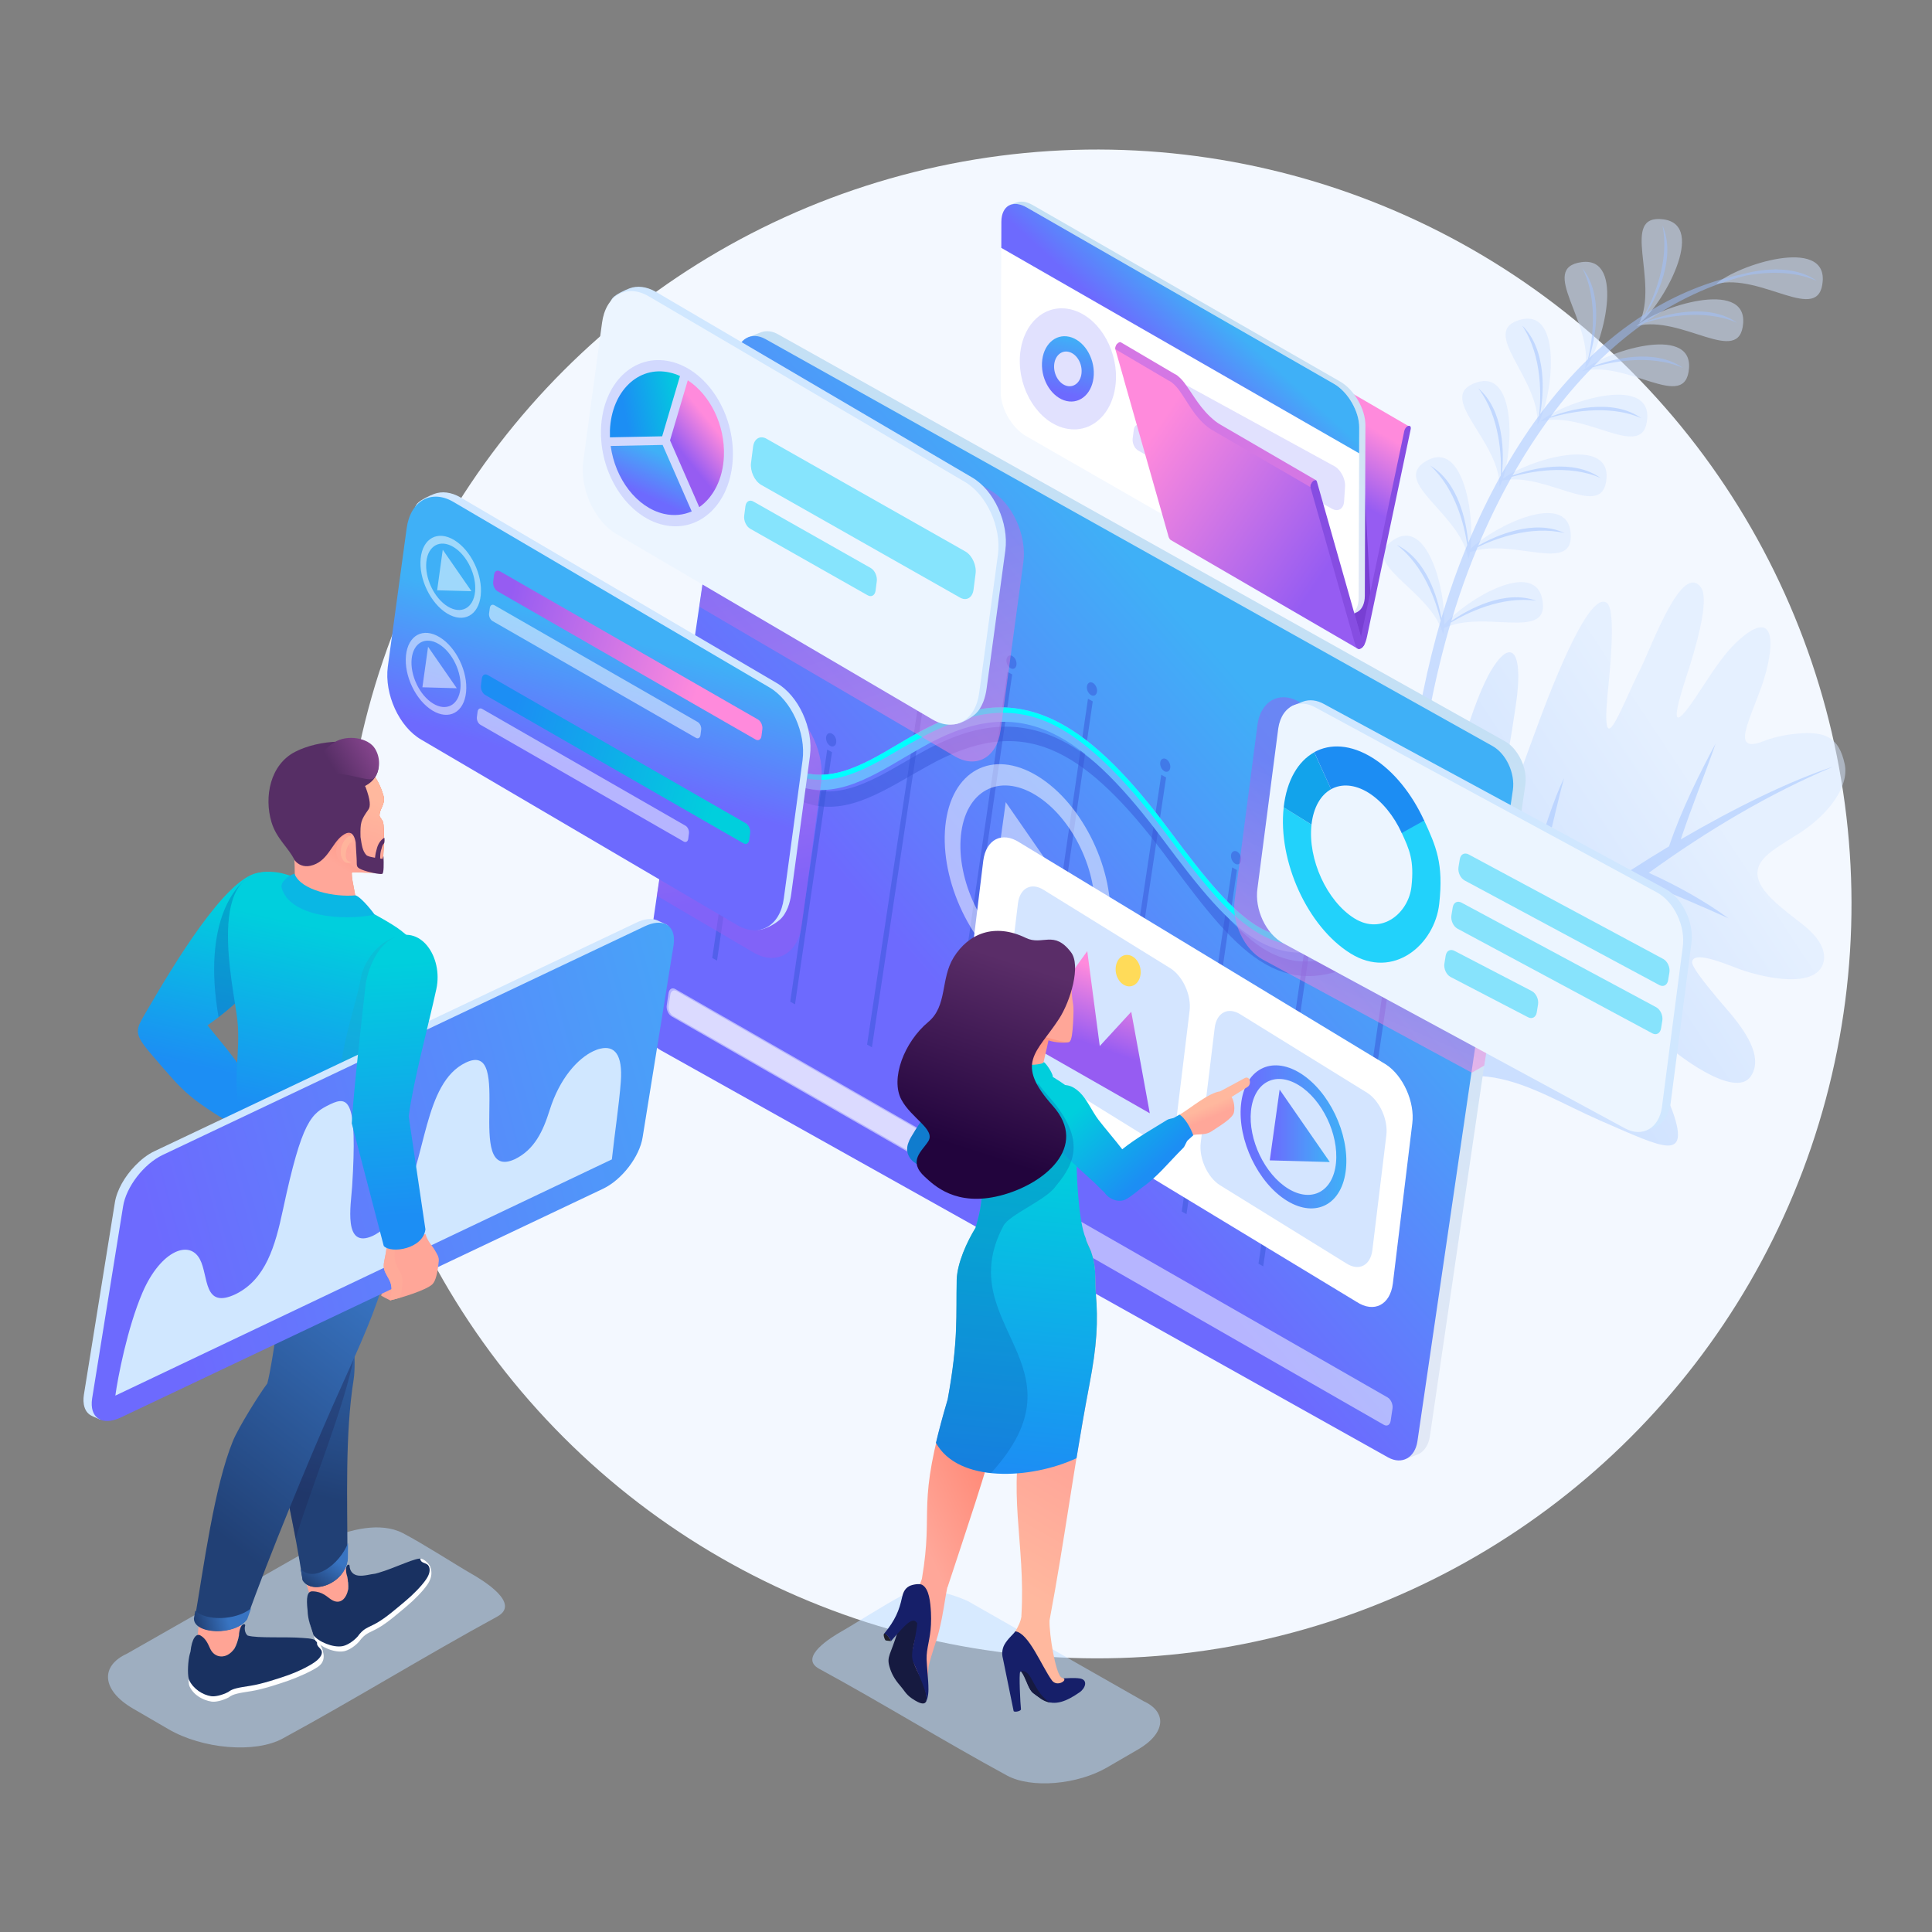 <?xml version="1.0" encoding="utf-8"?>
<!-- Generator: Adobe Illustrator 27.7.0, SVG Export Plug-In . SVG Version: 6.00 Build 0)  -->
<svg version="1.1" id="Layer_1" xmlns="http://www.w3.org/2000/svg" xmlns:xlink="http://www.w3.org/1999/xlink" x="0px" y="0px"
	 viewBox="0 0 300 300" style="enable-background:new 0 0 300 300;" xml:space="preserve">
<rect x="0" y="0" width="300" height="300" fill="#808080" stroke="none"/>
<style type="text/css">
	.st0{fill-rule:evenodd;clip-rule:evenodd;fill:#F3F8FF;}
	.st1{opacity:0.5;fill-rule:evenodd;clip-rule:evenodd;fill:url(#SVGID_1_);}
	.st2{opacity:0.5;fill-rule:evenodd;clip-rule:evenodd;fill:#A1C3FF;}
	.st3{opacity:0.5;fill-rule:evenodd;clip-rule:evenodd;fill:#D6E6FF;}
	.st4{fill-rule:evenodd;clip-rule:evenodd;fill:url(#SVGID_00000134968265031179938610000017797547696398131638_);}
	.st5{fill-rule:evenodd;clip-rule:evenodd;fill:#783FD3;}
	.st6{fill-rule:evenodd;clip-rule:evenodd;fill:#864DE2;}
	.st7{fill-rule:evenodd;clip-rule:evenodd;fill:url(#SVGID_00000078726256308154040440000016985636769046318996_);}
	.st8{fill-rule:evenodd;clip-rule:evenodd;fill:#FFFFFF;}
	.st9{fill-rule:evenodd;clip-rule:evenodd;fill:url(#SVGID_00000159445146892982185200000003318022152921431711_);}
	.st10{opacity:0.2;fill-rule:evenodd;clip-rule:evenodd;fill:#6D6AFD;}
	.st11{fill-rule:evenodd;clip-rule:evenodd;fill:url(#SVGID_00000165956983138659700090000016920231170661392534_);}
	.st12{fill-rule:evenodd;clip-rule:evenodd;fill:url(#SVGID_00000140714067665269487860000008951513632774585249_);}
	.st13{fill-rule:evenodd;clip-rule:evenodd;fill:#D477E4;}
	.st14{fill-rule:evenodd;clip-rule:evenodd;fill:url(#SVGID_00000029758739289211112260000015766937022074542738_);}
	.st15{fill-rule:evenodd;clip-rule:evenodd;fill:url(#SVGID_00000103947941233176245120000012340229913001869443_);}
	.st16{opacity:0.5;fill-rule:evenodd;clip-rule:evenodd;fill:#3856D8;}
	.st17{fill-rule:evenodd;clip-rule:evenodd;fill:#6BB6FF;}
	.st18{fill-rule:evenodd;clip-rule:evenodd;fill:#00FFFF;}
	.st19{opacity:0.5;fill-rule:evenodd;clip-rule:evenodd;fill:#FFFFFF;}
	.st20{opacity:0.5;fill-rule:evenodd;clip-rule:evenodd;fill:url(#SVGID_00000133494391774524961890000002435619353738800045_);}
	.st21{fill-rule:evenodd;clip-rule:evenodd;fill:#D0E7FF;}
	.st22{fill-rule:evenodd;clip-rule:evenodd;fill:#ECF5FF;}
	.st23{opacity:0.5;fill-rule:evenodd;clip-rule:evenodd;fill:#22D2FB;}
	.st24{fill-rule:evenodd;clip-rule:evenodd;fill:#22D2FB;}
	.st25{fill-rule:evenodd;clip-rule:evenodd;fill:#12A3EB;}
	.st26{fill-rule:evenodd;clip-rule:evenodd;fill:#1C8DF3;}
	.st27{opacity:0.5;fill-rule:evenodd;clip-rule:evenodd;fill:url(#SVGID_00000055701559145486645760000005704059478867292313_);}
	.st28{fill-rule:evenodd;clip-rule:evenodd;fill:#86E4FD;}
	.st29{fill-rule:evenodd;clip-rule:evenodd;fill:url(#SVGID_00000062173000324037219420000008730500880053122963_);}
	.st30{fill-rule:evenodd;clip-rule:evenodd;fill:url(#SVGID_00000143584082715943993440000004377151237126247816_);}
	.st31{fill-rule:evenodd;clip-rule:evenodd;fill:url(#SVGID_00000014597938045160904690000017317249851634552993_);}
	.st32{opacity:0.5;fill-rule:evenodd;clip-rule:evenodd;fill:url(#SVGID_00000148654462839274473840000002119236902552266112_);}
	.st33{fill-rule:evenodd;clip-rule:evenodd;fill:url(#SVGID_00000057149905745703285820000013064933528664848575_);}
	.st34{fill-rule:evenodd;clip-rule:evenodd;fill:url(#SVGID_00000053514486035785850580000005363713420707799975_);}
	.st35{fill-rule:evenodd;clip-rule:evenodd;fill:url(#SVGID_00000166644237575613454860000002327060905334870429_);}
	.st36{fill-rule:evenodd;clip-rule:evenodd;fill:#D4E5FF;}
	.st37{fill-rule:evenodd;clip-rule:evenodd;fill:url(#SVGID_00000023971566013823722160000003348152867366663816_);}
	.st38{fill-rule:evenodd;clip-rule:evenodd;fill:#FFDB59;}
	.st39{fill-rule:evenodd;clip-rule:evenodd;fill:url(#SVGID_00000147217278109497232800000011047108298942415798_);}
	.st40{fill-rule:evenodd;clip-rule:evenodd;fill:url(#SVGID_00000096758798753906157700000014575091323116675975_);}
	.st41{opacity:0.5;fill-rule:evenodd;clip-rule:evenodd;fill:#BDDDFF;}
	.st42{fill-rule:evenodd;clip-rule:evenodd;fill:url(#SVGID_00000147192116973748877890000005585338023864196776_);}
	.st43{fill-rule:evenodd;clip-rule:evenodd;fill:#1F202B;}
	.st44{fill-rule:evenodd;clip-rule:evenodd;fill:#161A40;}
	.st45{fill-rule:evenodd;clip-rule:evenodd;fill:#161F69;}
	.st46{fill-rule:evenodd;clip-rule:evenodd;fill:url(#SVGID_00000178197394593978744870000013507543809189915313_);}
	.st47{fill-rule:evenodd;clip-rule:evenodd;fill:url(#SVGID_00000120530303049055706920000008662178313378556305_);}
	.st48{fill-rule:evenodd;clip-rule:evenodd;fill:#107CCE;}
	.st49{fill-rule:evenodd;clip-rule:evenodd;fill:url(#SVGID_00000106112224339796370200000004677837751261990306_);}
	.st50{fill-rule:evenodd;clip-rule:evenodd;fill:url(#SVGID_00000145755371430904457100000012577788756496050577_);}
	.st51{opacity:0.3;fill-rule:evenodd;clip-rule:evenodd;fill:#0960AC;}
	.st52{fill-rule:evenodd;clip-rule:evenodd;fill:url(#SVGID_00000080906312834660742040000006993071209509915051_);}
	.st53{fill-rule:evenodd;clip-rule:evenodd;fill:#FFA698;}
	.st54{fill-rule:evenodd;clip-rule:evenodd;fill:#00CEDC;}
	.st55{fill-rule:evenodd;clip-rule:evenodd;fill:url(#SVGID_00000145742128914949814920000000816904408494265018_);}
	.st56{fill-rule:evenodd;clip-rule:evenodd;fill:#FFA495;}
	.st57{fill-rule:evenodd;clip-rule:evenodd;fill:#193161;}
	.st58{fill-rule:evenodd;clip-rule:evenodd;fill:url(#SVGID_00000167355188829995191790000016162478766601019574_);}
	.st59{opacity:0.35;fill-rule:evenodd;clip-rule:evenodd;fill:#0960AC;}
	.st60{fill-rule:evenodd;clip-rule:evenodd;fill:url(#SVGID_00000047038658549856077510000011108913663197868458_);}
	.st61{fill-rule:evenodd;clip-rule:evenodd;fill:url(#SVGID_00000060711208213843409170000011934117158228913586_);}
	.st62{opacity:0.3;fill-rule:evenodd;clip-rule:evenodd;fill:#1E2353;}
	.st63{fill-rule:evenodd;clip-rule:evenodd;fill:url(#SVGID_00000043420881860746746970000001841291376440442007_);}
	.st64{fill-rule:evenodd;clip-rule:evenodd;fill:url(#SVGID_00000154414980160706254860000002523573662182420903_);}
	.st65{fill-rule:evenodd;clip-rule:evenodd;fill:url(#SVGID_00000073694468312200144560000009768458394885963966_);}
	.st66{opacity:0.35;fill-rule:evenodd;clip-rule:evenodd;fill:#17ACC8;}
	.st67{fill-rule:evenodd;clip-rule:evenodd;fill:#E7A376;}
	.st68{fill-rule:evenodd;clip-rule:evenodd;fill:url(#SVGID_00000183244724556614093220000012665839742910473638_);}
	.st69{fill-rule:evenodd;clip-rule:evenodd;fill:url(#SVGID_00000163048116978580596500000001501837003264076429_);}
	.st70{fill-rule:evenodd;clip-rule:evenodd;fill:#FFB49C;}
	.st71{fill-rule:evenodd;clip-rule:evenodd;fill:#562E65;}
	.st72{fill-rule:evenodd;clip-rule:evenodd;fill:url(#SVGID_00000014626306927887865200000015668122494397266066_);}
	.st73{fill-rule:evenodd;clip-rule:evenodd;fill:#0AB7E4;}
	.st74{fill-rule:evenodd;clip-rule:evenodd;fill:url(#SVGID_00000005227053710870649380000002451151349212023729_);}
	.st75{fill-rule:evenodd;clip-rule:evenodd;fill:#FFAA99;}
	.st76{fill-rule:evenodd;clip-rule:evenodd;fill:url(#SVGID_00000136387590507480730200000014577738459164856203_);}
</style>
<g>
	
		<ellipse transform="matrix(0.707 -0.707 0.707 0.707 -49.344 161.595)" class="st0" cx="170.39" cy="140.36" rx="117.16" ry="117.16"/>
	<g>
		<g>
			<g>
				<linearGradient id="SVGID_1_" gradientUnits="userSpaceOnUse" x1="226.131" y1="153.262" x2="265.917" y2="126.954">
					<stop  offset="0" style="stop-color:#A3C6FF"/>
					<stop  offset="1" style="stop-color:#D7E7FF"/>
				</linearGradient>
				<path class="st1" d="M283.11,149.56c-1.01,3.35-6.89,2.88-12.22,1.2c-1.94-0.61-7.72-3.34-8.13-1.46
					c-0.2,0.66,1.79,3.15,3.93,5.73c1.91,2.31,7.87,8.23,5.15,12.13c-2.46,3.53-11.62-3.37-14.27-6c-9.07-9.02-9.75-6.45-2.68,2.73
					c2.84,3.68,5.12,8.57,5.58,11.36c0.23,1.42,0.08,2.66-1.53,2.63c-1.84-0.04-5.27-1.62-10.37-3.84
					c-11.65-5.09-20.55-12.82-35.54,0.12c3.41-17.64,7.1-31.69,11.12-47.82c0.9-3.6,1.9-7.37,2.95-10.85
					c1.49-4.91,3.09-9.26,4.66-11.74c0.42-0.67,0.82-1.2,1.19-1.59l0.03-0.03c2.24-2.36,3.39,0.34,2.46,6.9
					c-0.41,2.88-0.86,5.62-1.39,8.79c-0.74,4.44-1.02,7.27-0.52,7.44c0.56,0.18,1.79-3.19,4.62-10.99
					c3.65-10.06,8.78-22.41,11.33-20.67c0.84,0.57,1.13,3.8,0.36,12c-1.6,14.59,1.66,4.62,5.01-1.99
					c1.84-3.82,6.35-16.29,9.25-12.42c1.21,1.61-0.18,7.16-1.47,11.43c-0.3,0.97-0.58,1.88-0.84,2.66c-0.2,0.62-0.38,1.19-0.54,1.71
					c-2.07,6.83-0.35,5.04,3.19-0.43c1.71-2.64,3.44-5.19,5.19-6.82c6.02-5.65,6,0.03,4.32,5.57c-0.18,0.59-0.38,1.18-0.59,1.76
					c-0.77,2.08-1.6,4.03-2.05,5.53c-0.73,2.41-0.49,3.67,2.53,2.49c1.27-0.5,2.99-0.96,5.17-1.17c4.48-0.42,6.54,0.6,7.43,4.71
					c0.2,0.91,0.12,1.88-0.18,2.85c-0.86,2.85-3.6,5.8-6.86,7.9c-2.97,1.92-5.76,3.33-6.38,5.37c-0.1,0.33-0.14,0.68-0.12,1.06
					c0.17,2.64,3.95,5.34,6.82,7.58C282.77,145.74,283.62,147.87,283.11,149.56z"/>
				<path class="st2" d="M284.68,119.04c-9.95,4.19-19.51,9.88-28.66,16.49c4.59,2.07,8.77,4.44,12.37,7.06
					c-4.6-2.08-9.37-4.09-13.94-5.92c-5.22,3.84-10.3,7.97-15.25,12.28c-1.87,1.63-3.79,3.37-5.74,5.19
					c5.78,3.73,10.62,8.19,15.01,12.42c-5.74-3.66-10.9-7.6-16.59-10.94c-6.98,6.61-14.19,13.99-20.38,20
					c5.13-8.07,14.15-18.03,22.46-25.72c1.9-7.54,5.86-22.91,8.9-29.07c-1.48,5.43-4.46,18.94-6.27,26.69
					c0.53-0.47,1.05-0.92,1.57-1.37c5.45-4.67,13.07-9.97,21.01-14.73l0.02-0.07c1.97-5.78,4.76-11.32,7.21-15.89
					c-1.78,5.14-3.76,9.88-5.41,14.88C269.4,125.43,278.01,121.21,284.68,119.04z"/>
			</g>
			<g>
				<path class="st3" d="M245.71,57.62c3.38-3.01,17.07-7.34,16.56-0.45C261.76,64.06,252.78,55.84,245.71,57.62L245.71,57.62z
					 M224.09,98.5c0.06-0.29,0.11-0.62,0.14-0.99c6.42-2.91,16.52,2.14,15.26-4.43c-1.21-6.32-11.77-0.04-15.23,3.91
					c0.22-5.44-2.63-16.61-7.85-13.17c-5.52,3.63,4.8,7.3,7.37,13.77c-0.06,0.08-0.11,0.16-0.16,0.24c0.07-0.04,0.14-0.08,0.21-0.11
					C223.93,97.97,224.02,98.24,224.09,98.5L224.09,98.5z M228.02,86.77c-0.05-0.29-0.12-0.58-0.2-0.87
					c-0.05,0.02-0.11,0.04-0.16,0.07c0.04-0.05,0.09-0.11,0.13-0.16c-2.01-6.66-11.92-11.21-6.12-14.34
					c5.49-2.95,7.35,8.35,6.66,13.77c3.75-3.63,14.9-9,15.55-2.58c0.68,6.67-8.97,0.71-15.63,3.08
					C228.2,86.12,228.12,86.47,228.02,86.77L228.02,86.77z M232.86,75.56c0.14-0.27,0.27-0.58,0.4-0.94
					c7.01-1.42,15.7,6.4,16.2-0.37c0.49-6.61-12.08-2.89-16.09,0.08c1.68-5.1,1.91-16.93-4.1-14.94
					C222.7,61.56,232.86,68.27,232.86,75.56L232.86,75.56z M266.47,44.1c3.38-3.01,17.07-7.34,16.56-0.45
					C282.52,50.54,273.54,42.32,266.47,44.1L266.47,44.1z M254.54,50.2c3.62-2.72,10.6-15.26,3.74-16.14
					C251.43,33.18,257.69,43.62,254.54,50.2L254.54,50.2z M246.13,57.26c2.8-3.55,6.33-17.47-0.52-16.56
					C238.75,41.61,247.49,50.1,246.13,57.26L246.13,57.26z M238.73,65.99c0.46-7.28-9.27-14.6-2.59-16.36
					C242.82,47.87,241.06,62.12,238.73,65.99L238.73,65.99z M239.22,65.43c7.07-1.78,16.05,6.44,16.56-0.45
					C256.28,58.08,242.6,62.42,239.22,65.43L239.22,65.43z M254.12,50.62c7.07-1.78,16.05,6.44,16.56-0.45
					C271.18,43.28,257.5,47.61,254.12,50.62z"/>
				<path class="st2" d="M225.11,91.9c0.82-2.44,1.73-4.88,2.73-7.28c-0.43-2.88-1.77-8.68-5.74-12.31
					c4.38,2.59,5.6,8.72,5.89,11.97c1.49-3.58,3.18-7.09,5.06-10.46c0.11-2.73-0.07-9.06-3.51-13.53
					c4.04,3.46,4.01,10.11,3.68,13.22c1.76-3.13,3.68-6.15,5.77-8.99c0.29-2.56,0.62-9.15-2.64-13.98
					c3.96,3.85,3.34,10.86,2.8,13.76c2.28-3.07,4.76-5.94,7.43-8.53c0.61-2.54,1.73-8.98-0.88-14.14
					c3.43,4.29,1.96,11.12,1.07,13.96c2.68-2.57,5.56-4.87,8.65-6.82c1.26-2.37,3.9-8.21,2.72-13.78
					c2.18,4.93-0.84,11.02-2.46,13.62c4.49-2.81,9.41-4.88,14.76-6.01c1.44-0.39,3.18-0.72,4.98-0.76c0.23-0.02,0.47-0.04,0.71-0.06
					c-0.13,0.02-0.25,0.04-0.38,0.06c2.2-0.01,4.47,0.44,6.34,1.76c-3.69-1.61-7.9-1.37-10.96-0.82
					c-5.72,1.48-10.83,3.95-15.38,7.09c2.79-1.06,9.51-2.92,13.99,0.25c-5.45-2.37-12.01-0.72-14.36,0.01
					c-2.85,2-5.47,4.26-7.88,6.69c2.87-1.07,9.44-2.81,13.84,0.31c-5.23-2.27-11.48-0.85-14.06-0.08c-2.38,2.42-4.55,5-6.52,7.67
					c2.72-1.05,9.55-3,14.09,0.21c-5.34-2.32-11.75-0.79-14.22-0.04c-2.14,2.92-4.06,5.93-5.76,8.94c2.96-1.07,9.34-2.67,13.65,0.38
					c-5.04-2.19-11.04-0.95-13.77-0.17c-2.04,3.63-3.77,7.26-5.21,10.68c2.77-1.57,8.7-4.18,13.42-1.94
					c-5.3-1.27-10.93,0.94-13.52,2.19c-1.07,2.57-1.99,5.02-2.75,7.27c-0.46,1.36-0.9,2.76-1.33,4.19c2.61-1.81,8.3-4.95,13.21-3.14
					c-5.4-0.8-10.83,1.92-13.29,3.38c-4.7,15.89-7.32,36.06-4.78,51.83c-4.73-17.02-0.55-39.21,3.21-52.14
					c-0.69-2.84-2.54-8.49-6.81-11.74c4.58,2.19,6.34,8.15,6.92,11.37C224.26,94.49,224.7,93.12,225.11,91.9z"/>
			</g>
		</g>
		<g>
			<g>
				<g>
					<g>
						
							<linearGradient id="SVGID_00000029746187325044885660000016569849989243742129_" gradientUnits="userSpaceOnUse" x1="201.262" y1="72.512" x2="206.81" y2="62.858">
							<stop  offset="0" style="stop-color:#965CF2"/>
							<stop  offset="1" style="stop-color:#FF8ADC"/>
						</linearGradient>
						
							<path style="fill-rule:evenodd;clip-rule:evenodd;fill:url(#SVGID_00000029746187325044885660000016569849989243742129_);" d="
							M211.32,98.86l-29-16.85l6.73-31.95l0-0.01l0,0l0-0.01l0-0.01l0,0l0-0.01l0,0l0-0.01l0-0.01l0,0l0-0.01v0l0-0.01l0-0.01
							l0-0.01l0-0.01l0,0l0-0.01l0,0l0-0.01l0-0.01l0,0l0-0.01l0,0l0-0.01l0-0.01l0-0.01l0-0.01h0l0-0.01l0-0.01l0-0.01l0-0.01l0,0
							l0-0.01l0,0l0-0.01l0-0.01l0,0l0.01-0.01l0,0l0.01-0.01l0-0.01l0-0.01l0.01-0.01l0,0l0.01-0.01l0,0l0-0.01l0-0.01l0,0
							l0.01-0.01l0,0l0.01-0.01l0-0.01l0-0.01l0.01-0.01h0l0.01-0.01l0-0.01l0-0.01l0.01-0.01l0,0l0.01-0.01l0,0l0.01-0.01
							l0.01-0.01l0,0l0.01-0.01l0,0l0.01-0.01l0-0.01l0-0.01l0.01-0.01l0,0l0.01-0.01l0,0l0.01-0.01l0.01-0.01l0.01-0.01l0,0
							l0.01-0.01l0.01-0.01l0,0l0.01-0.01l0.01-0.01l0,0l0.01-0.01l0.01-0.01l0,0l0.01-0.01l0,0l0.01-0.01l0.01-0.01l0,0l0.01-0.01
							l0,0l0.01-0.01l0.01,0l0.01,0l0.01-0.01l0,0l0.01-0.01l0,0l0.01,0c0.12-0.07,0.26-0.09,0.43-0.02l28.99,16.85
							C217.97,65.63,214.11,89.44,211.32,98.86z"/>
						<path class="st5" d="M189.06,50.06l22.1,13.23l1.64,28.84c-0.26,2.51-1.02,4.93-1.33,7.41l-29.14-17.53L189.06,50.06z"/>
					</g>
					<path class="st6" d="M203.84,74.7c0.05-0.04,0.1-0.08,0.14-0.1c0.23-0.13,0.43-0.07,0.5,0.15l6.85,24.11l6.73-31.95
						c0.06-0.3,0.27-0.59,0.49-0.72c0.05-0.03,0.1-0.05,0.14-0.06c0.28-0.07,0.44,0.16,0.36,0.52l-6.77,32.16
						c-0.12,0.56-0.26,0.98-0.41,1.26c-0.15,0.29-0.34,0.5-0.55,0.61c-0.21,0.12-0.38,0.12-0.54,0.01
						c-0.15-0.12-0.28-0.37-0.39-0.75l-6.91-24.31C203.4,75.37,203.56,74.94,203.84,74.7z"/>
				</g>
				<g>
					
						<linearGradient id="SVGID_00000096037521596062750790000002001519692809978519_" gradientUnits="userSpaceOnUse" x1="185.635" y1="50.291" x2="180.72" y2="87.916">
						<stop  offset="0" style="stop-color:#C4E0F5"/>
						<stop  offset="1" style="stop-color:#E1E8F6"/>
					</linearGradient>
					<path style="fill-rule:evenodd;clip-rule:evenodd;fill:url(#SVGID_00000096037521596062750790000002001519692809978519_);" d="
						M156.46,34.09c0-0.71-0.55-1.28-0.31-1.74c0.26-0.49,1.36-0.79,1.82-0.94c0.67-0.21,1.5-0.09,2.41,0.44l47.74,27.41
						c2.16,1.25,3.91,4.28,3.9,6.76l-0.09,26.49c0,1.22-0.43,2.08-1.11,2.49c-0.42,0.25-1.6,0.72-2.18,0.62
						c-0.41-0.07-0.18-0.61-0.64-0.87l-47.74-27.41c-2.16-1.25-3.91-4.28-3.9-6.76L156.46,34.09z"/>
					<path class="st8" d="M155.49,34.44c0.01-2.48,1.77-3.49,3.93-2.24l47.74,27.41c2.16,1.25,3.91,4.28,3.9,6.76l-0.09,26.49
						c-0.01,2.48-1.77,3.49-3.93,2.24L159.3,67.7c-2.16-1.25-3.91-4.28-3.9-6.76L155.49,34.44z"/>
					
						<linearGradient id="SVGID_00000018212863366224393260000011580209460289803937_" gradientUnits="userSpaceOnUse" x1="179.84" y1="55.474" x2="187.395" y2="47.209">
						<stop  offset="0" style="stop-color:#6D6AFE"/>
						<stop  offset="1" style="stop-color:#3FB0F7"/>
					</linearGradient>
					<path style="fill-rule:evenodd;clip-rule:evenodd;fill:url(#SVGID_00000018212863366224393260000011580209460289803937_);" d="
						M155.49,34.44c0.01-2.48,1.76-3.49,3.93-2.24l47.74,27.41c2.16,1.25,3.91,4.28,3.9,6.76l-0.01,4.02l-55.57-31.9L155.49,34.44z"
						/>
					<g>
						<g>
							<path class="st10" d="M166.21,48.03c4.12,0.94,7.28,5.85,7.07,10.95c-0.22,5.11-3.73,8.48-7.85,7.54
								c-4.12-0.94-7.28-5.85-7.07-10.95C158.58,50.47,162.09,47.09,166.21,48.03z"/>
							
								<linearGradient id="SVGID_00000135678412553625326890000018053906310659350941_" gradientUnits="userSpaceOnUse" x1="164.94" y1="61.082" x2="166.941" y2="52.445">
								<stop  offset="0" style="stop-color:#6D6AFE"/>
								<stop  offset="1" style="stop-color:#3FB0F7"/>
							</linearGradient>
							
								<path style="fill-rule:evenodd;clip-rule:evenodd;fill:url(#SVGID_00000135678412553625326890000018053906310659350941_);" d="
								M166.03,52.29c2.22,0.51,3.93,3.15,3.81,5.91c-0.12,2.75-2.01,4.57-4.23,4.07c-2.22-0.51-3.93-3.15-3.81-5.91
								C161.92,53.61,163.81,51.79,166.03,52.29L166.03,52.29z M165.93,54.63c-1.18-0.27-2.19,0.7-2.25,2.16
								c-0.06,1.46,0.84,2.87,2.02,3.14c1.18,0.27,2.19-0.7,2.25-2.16C168.02,56.3,167.11,54.9,165.93,54.63z"/>
						</g>
						<g>
							<path class="st10" d="M175.78,57.34c0.08-1.17,0.94-1.67,1.91-1.11l29.55,16.18c0.97,0.56,1.7,1.97,1.62,3.14l-0.15,2.32
								c-0.08,1.17-0.94,1.67-1.91,1.11L177.24,62.8c-0.97-0.56-1.7-1.97-1.62-3.14L175.78,57.34z"/>
							<path class="st10" d="M176.06,66.72c0.09-0.69,0.61-0.99,1.17-0.66l16.85,9.55c0.55,0.33,0.93,1.16,0.84,1.86l-0.18,1.37
								c-0.09,0.69-0.61,0.99-1.17,0.66l-16.85-9.55c-0.55-0.33-0.93-1.16-0.84-1.86L176.06,66.72z"/>
						</g>
					</g>
				</g>
				<g>
					
						<linearGradient id="SVGID_00000103228130471393384360000015093580359905769871_" gradientUnits="userSpaceOnUse" x1="206.303" y1="87.861" x2="178.008" y2="68.788">
						<stop  offset="0" style="stop-color:#965CF2"/>
						<stop  offset="1" style="stop-color:#FF8ADC"/>
					</linearGradient>
					<path style="fill-rule:evenodd;clip-rule:evenodd;fill:url(#SVGID_00000103228130471393384360000015093580359905769871_);" d="
						M203.65,75.28l7,23.35l0,0c0.09,0.25,0.03,1.94,0.16,2.09l-28.99-16.85c-0.25-0.14-0.39-0.54-0.43-0.77l-6.91-24.31l0.01,0
						l-1.3-4.56c-0.07-0.35,0.18-0.75,0.25-0.82c1.2,1.1,7.63,5.03,8.82,5.73c1.99,1.56,2.05,3.16,5.06,6.35
						c0.58,0.61,0.77,0.77,1.49,1.19L203.65,75.28z"/>
					<path class="st6" d="M203.84,74.7c0.05-0.04,0.1-0.08,0.14-0.1c0.23-0.13,0.43-0.07,0.5,0.15l6.85,24.11l0.54,1.21
						c-0.15,0.29-0.34,0.5-0.55,0.61c-0.21,0.12-0.38,0.12-0.54,0.01c-0.15-0.12-0.28-0.37-0.39-0.75l-6.91-24.31
						C203.4,75.37,203.56,74.94,203.84,74.7z"/>
					<path class="st13" d="M189.72,66.06l14.62,8.5c-0.38-0.19-0.96,0.67-0.86,1.08l-14.77-8.58c-0.49-0.29-0.8-0.45-1.23-0.8
						c-2.1-1.66-3.09-3.93-4.46-5.77c-0.39-0.52-0.78-0.89-1.18-1.19c-0.36-0.2-0.56-0.3-0.49-0.27l-8.15-4.8
						c-0.06-0.35,0.18-0.74,0.25-0.82c0.15-0.16,0.4-0.37,0.61-0.25l8.17,4.81c-0.06-0.03,0.13,0.07,0.49,0.27
						c0.39,0.3,0.79,0.67,1.18,1.19c1.45,1.94,2.49,4.13,4.84,5.99C189.07,65.68,189.35,65.85,189.72,66.06z"/>
				</g>
			</g>
			<g>
				<g>
					<g>
						
							<linearGradient id="SVGID_00000163794059162535209370000000571517828222227881_" gradientUnits="userSpaceOnUse" x1="174.824" y1="103.051" x2="157.96" y2="205.404">
							<stop  offset="0" style="stop-color:#C4E0F5"/>
							<stop  offset="1" style="stop-color:#E1E8F6"/>
						</linearGradient>
						
							<path style="fill-rule:evenodd;clip-rule:evenodd;fill:url(#SVGID_00000163794059162535209370000000571517828222227881_);" d="
							M120.78,51.89c-0.8-0.45-1.74-0.62-2.62-0.29l-1.97,0.77c-0.71,3.7,101.25,173.21,102.16,174.15l1.75-0.66
							c1.15-0.45,1.76-1.65,1.93-2.82l14.82-101.14c0,0,0-0.01,0-0.01c0.24-1.7-0.27-3.47-1.21-4.89c-0.5-0.77-1.17-1.47-1.98-1.91
							L120.78,51.89z"/>
						
							<linearGradient id="SVGID_00000008863827264533670990000008511541205240724647_" gradientUnits="userSpaceOnUse" x1="148.042" y1="156.051" x2="198.466" y2="112.408">
							<stop  offset="0" style="stop-color:#6D6AFE"/>
							<stop  offset="1" style="stop-color:#3FB0F7"/>
						</linearGradient>
						
							<path style="fill-rule:evenodd;clip-rule:evenodd;fill:url(#SVGID_00000008863827264533670990000008511541205240724647_);" d="
							M231.73,115.83L118.84,52.64c-2.14-1.18-4.17-0.05-4.55,2.53L99.48,156.31c-0.38,2.58,1.04,5.63,3.18,6.81l112.89,63.19
							c2.14,1.18,4.17,0.05,4.55-2.52l14.82-101.14C235.29,120.07,233.87,117.01,231.73,115.83z"/>
					</g>
					<g>
						<path class="st16" d="M217.83,135.41c-0.42-0.23-0.83,0-0.91,0.51c-0.08,0.52,0.21,1.15,0.63,1.38
							c0.44,0.24,0.85,0.01,0.93-0.51C218.55,136.27,218.27,135.65,217.83,135.41L217.83,135.41z M111.34,149.16l6.1-41.64
							l-0.74-0.41l-6.1,41.64L111.34,149.16L111.34,149.16z M117.45,104.66c-0.42-0.23-0.83,0-0.91,0.52
							c-0.08,0.51,0.21,1.14,0.63,1.37c0.44,0.24,0.86,0.01,0.93-0.5C118.18,105.52,117.89,104.9,117.45,104.66L117.45,104.66z
							 M123.45,155.95l5.74-39.15l-0.74-0.41l-5.74,39.15L123.45,155.95L123.45,155.95z M129.2,113.93
							c-0.43-0.24-0.84-0.01-0.92,0.52c-0.08,0.51,0.21,1.14,0.64,1.37c0.43,0.24,0.85,0.01,0.92-0.51
							C129.93,114.79,129.64,114.17,129.2,113.93L129.2,113.93z M135.39,162.63l7.8-51.87l-0.75-0.42l-7.8,51.86L135.39,162.63
							L135.39,162.63z M143.21,107.9c-0.43-0.24-0.85-0.01-0.93,0.51c-0.08,0.52,0.21,1.14,0.65,1.38c0.42,0.23,0.83,0,0.91-0.51
							C143.92,108.76,143.63,108.13,143.21,107.9L143.21,107.9z M147.73,169.54l9.44-64.81l-0.73-0.4l-9.44,64.81L147.73,169.54
							L147.73,169.54z M157.2,101.87c-0.43-0.24-0.83,0-0.91,0.53c-0.07,0.51,0.2,1.12,0.63,1.36c0.44,0.24,0.84,0.01,0.91-0.5
							C157.91,102.72,157.64,102.11,157.2,101.87L157.2,101.87z M159.86,176.33l9.82-67.42l-0.74-0.41l-9.82,67.42L159.86,176.33
							L159.86,176.33z M169.7,106.04c-0.43-0.24-0.84,0-0.92,0.52c-0.08,0.52,0.21,1.14,0.64,1.37c0.43,0.24,0.85,0.01,0.92-0.51
							C170.42,106.9,170.13,106.28,169.7,106.04L169.7,106.04z M171.71,182.96l9.36-62.23l-0.75-0.42l-9.36,62.23L171.71,182.96
							L171.71,182.96z M181.07,117.87c-0.42-0.23-0.83-0.01-0.91,0.52c-0.07,0.51,0.22,1.13,0.63,1.36c0.44,0.24,0.85,0.01,0.92-0.5
							C181.8,118.72,181.51,118.11,181.07,117.87L181.07,117.87z M183.5,188.12l0.74,0.41l7.83-53.43l-0.74-0.41L183.5,188.12
							L183.5,188.12z M192.09,132.24c-0.43-0.24-0.85-0.01-0.93,0.51c-0.08,0.52,0.22,1.14,0.65,1.38c0.43,0.24,0.84,0,0.92-0.51
							C192.8,133.1,192.52,132.48,192.09,132.24L192.09,132.24z M196.15,196.64l7.67-52.35l-0.73-0.41l-7.67,52.34L196.15,196.64
							L196.15,196.64z M203.84,141.44c-0.43-0.24-0.83-0.01-0.91,0.51c-0.08,0.52,0.21,1.14,0.63,1.38
							c0.43,0.24,0.85,0.01,0.93-0.51C204.56,142.3,204.27,141.68,203.84,141.44L203.84,141.44z M209.25,191.29l0.75,0.42
							l7.83-53.44l-0.75-0.42L209.25,191.29z"/>
						<path class="st16" d="M222.5,140.67c-0.13-0.24-0.31-0.42-0.49-0.52c-0.25-0.14-0.51-0.14-0.71,0
							c-1.82,1.4-3.48,2.61-5.04,3.66c-1.54,1.06-2.98,1.93-4.32,2.67c-6.24,3.4-10.75,3.65-15.2,1.18
							c-4.35-2.51-8.55-7.79-14.03-15.23c-6.13-8.32-11.54-13.96-16.99-16.98c-0.81-0.45-1.61-0.84-2.42-1.17
							c-6.28-2.59-12.66-1.69-20.3,2.61c-0.79,0.42-1.56,0.88-2.32,1.32c-5.88,3.41-11.39,6.59-17.34,3.3
							c-3.09-1.71-6.3-5.18-9.74-11.29c-0.13-0.24-0.3-0.41-0.49-0.51c-0.25-0.14-0.51-0.14-0.72,0.02
							c-0.34,0.28-0.39,0.96-0.08,1.49c3.84,6.83,7.4,10.68,10.8,12.56c6.41,3.55,12.29,0.14,18.56-3.49
							c0.78-0.43,1.54-0.87,2.32-1.31c7.29-4.1,13.34-4.99,19.22-2.57c0.73,0.3,1.45,0.65,2.18,1.05
							c5.14,2.85,10.33,8.26,16.25,16.3c5.69,7.7,10.05,13.19,14.78,15.91c0.09,0.05,0.18,0.1,0.27,0.15
							c4.68,2.6,9.59,2.38,16.22-1.23c1.37-0.75,2.85-1.66,4.43-2.73c1.57-1.08,3.27-2.31,5.09-3.71
							C222.78,141.89,222.81,141.24,222.5,140.67z"/>
						<path class="st17" d="M221.48,136.74c-0.13-0.24-0.31-0.41-0.49-0.51c-0.25-0.13-0.51-0.14-0.71,0.01
							c-1.82,1.43-3.48,2.66-5.04,3.73c-1.54,1.08-2.98,1.97-4.32,2.73c-6.24,3.49-10.75,3.79-15.2,1.39
							c-4.35-2.45-8.55-7.67-14.03-15.03c-6.13-8.23-11.54-13.79-16.99-16.74c-0.81-0.43-1.61-0.81-2.42-1.13
							c-6.28-2.5-12.66-1.51-20.3,2.89c-0.79,0.44-1.56,0.9-2.32,1.36c-5.88,3.49-11.39,6.75-17.34,3.54
							c-3.09-1.67-6.3-5.09-9.74-11.15c-0.13-0.23-0.3-0.41-0.49-0.51c-0.25-0.13-0.51-0.13-0.72,0.03
							c-0.34,0.28-0.39,0.96-0.08,1.49c3.84,6.77,7.4,10.57,10.8,12.41c6.41,3.46,12.29-0.03,18.56-3.75
							c0.78-0.44,1.54-0.89,2.32-1.34c7.29-4.21,13.34-5.17,19.22-2.84c0.73,0.29,1.45,0.63,2.18,1.02
							c5.14,2.78,10.33,8.12,16.25,16.07c5.69,7.62,10.05,13.05,14.78,15.71c0.09,0.05,0.18,0.1,0.27,0.15
							c4.68,2.53,9.59,2.24,16.22-1.46c1.37-0.77,2.85-1.7,4.43-2.79c1.57-1.1,3.27-2.35,5.09-3.78
							C221.75,137.96,221.79,137.31,221.48,136.74z"/>
						<path class="st18" d="M220.27,136.25c-2.99,2.34-6.06,4.58-9.36,6.47c-6.24,3.49-10.75,3.79-15.2,1.39
							c-4.35-2.45-8.55-7.67-14.03-15.03c-4.85-6.52-11.61-14.78-19.41-17.87c-8.37-3.33-15.38-0.04-22.63,4.24
							c-5.88,3.49-11.39,6.75-17.34,3.54c-3.09-1.67-6.3-5.09-9.74-11.15c-0.13-0.23-0.3-0.41-0.49-0.51
							c0.98,2.51,5.35,9.95,9.58,12.24c6.41,3.46,11.92,0.43,18.2-3.29c7-3.99,14.23-7.57,22.32-4.36
							c7.34,2.93,14.41,11.5,18.98,17.64c5.69,7.62,9.78,12.82,14.5,15.48c3.94,2.21,7.24,2.09,10.71,0.79
							C210,144.46,218.43,139.15,220.27,136.25z"/>
					</g>
					<g>
						<g>
							<path class="st19" d="M103.82,154.2c0.09-0.64,0.57-0.91,1.08-0.6L215.48,217c0.5,0.3,0.84,1.07,0.75,1.7l-0.29,1.93
								c-0.09,0.64-0.57,0.91-1.08,0.6l-110.58-63.41c-0.5-0.3-0.84-1.07-0.75-1.7L103.82,154.2z"/>
							<path class="st19" d="M104.09,154.45c0.08-0.58,0.52-0.82,0.98-0.55l41.96,24.05c0.46,0.27,0.76,0.97,0.68,1.54l-0.27,1.75
								c-0.08,0.58-0.52,0.82-0.98,0.55l-41.96-24.05c-0.46-0.27-0.76-0.97-0.68-1.54L104.09,154.45z"/>
						</g>
						<g>
							<polygon class="st19" points="156.17,124.56 153.79,141.79 168.39,142.19 							"/>
							<path class="st19" d="M158.29,148.68c-5.72-3.5-9.78-11.98-9.08-18.94c0.7-6.96,5.91-9.77,11.62-6.27
								c5.72,3.5,9.78,11.98,9.08,18.94C169.2,149.37,164,152.18,158.29,148.68L158.29,148.68z M157.99,151.63
								c7.05,4.32,13.47,0.85,14.34-7.74c0.87-8.59-4.15-19.06-11.2-23.37c-7.05-4.32-13.47-0.85-14.34,7.74
								C145.92,136.85,150.93,147.31,157.99,151.63z"/>
						</g>
					</g>
				</g>
				<g>
					
						<linearGradient id="SVGID_00000115511113407287684350000016843782604839516836_" gradientUnits="userSpaceOnUse" x1="217.924" y1="126.882" x2="204.037" y2="159.28">
						<stop  offset="0" style="stop-color:#965CF2"/>
						<stop  offset="1" style="stop-color:#FF8ADC"/>
					</linearGradient>
					
						<path style="opacity:0.5;fill-rule:evenodd;clip-rule:evenodd;fill:url(#SVGID_00000115511113407287684350000016843782604839516836_);" d="
						M196.12,149.02l32.42,17.55l1.93-1.11l1.7-10.75l2.04-28.15l-32.66-17.68c-2.95-1.59-5.76,0.01-6.28,3.57l-3.54,27.22
						C191.21,143.23,193.18,147.42,196.12,149.02z"/>
					<g>
						<g>
							<path class="st21" d="M259.2,147.95l-4.04,27.53l0.49,0.05l1.32-0.53c1.45-0.59,2.21-2.11,2.43-3.58l3.23-24.85
								c0-0.01,0-0.01,0-0.01c0.3-2.15-0.34-4.37-1.52-6.15c-0.63-0.96-1.47-1.83-2.49-2.37l-53.07-28.74
								c-1.01-0.56-2.19-0.76-3.3-0.33l-1.17,0.47c-0.59,0.23-0.77,0.41-0.77,0.44C200.87,115.01,259.97,142.67,259.2,147.95z"/>
							<path class="st22" d="M257.28,138.57l-53.06-28.74c-1.18-0.64-2.33-0.72-3.3-0.33c-1.24,0.5-2.16,1.76-2.43,3.59l-3.23,24.85
								c-0.48,3.25,1.31,7.07,4,8.53l53.07,28.74c2.69,1.46,5.26,0,5.73-3.26l3.23-24.85C261.77,143.86,259.97,140.03,257.28,138.57
								z"/>
						</g>
						<g>
							<path class="st23" d="M258.27,148.91l-30.23-16.24c-0.28-0.15-0.56-0.17-0.79-0.08c-0.3,0.12-0.52,0.42-0.58,0.86l-0.2,1.23
								c-0.11,0.78,0.31,1.69,0.96,2.04l30.23,16.24c0.64,0.35,1.26,0,1.37-0.78l0.2-1.23
								C259.34,150.17,258.91,149.25,258.27,148.91z"/>
							<path class="st23" d="M257.17,156.4l-30.23-16.24c-0.28-0.15-0.56-0.17-0.79-0.08c-0.3,0.12-0.52,0.42-0.58,0.86l-0.2,1.23
								c-0.11,0.78,0.31,1.69,0.96,2.04l30.23,16.24c0.64,0.35,1.26,0,1.37-0.78l0.2-1.23C258.24,157.67,257.81,156.75,257.17,156.4
								z"/>
							<path class="st23" d="M237.87,153.9l-12.02-6.25c-0.28-0.15-0.56-0.17-0.79-0.08c-0.3,0.12-0.52,0.42-0.58,0.86l-0.2,1.23
								c-0.11,0.78,0.31,1.69,0.96,2.04l12.02,6.25c0.64,0.35,1.26,0,1.37-0.78l0.2-1.23C238.95,155.17,238.52,154.25,237.87,153.9z
								"/>
						</g>
						<g>
							<path class="st24" d="M199.33,125.36c-0.93,8.38,3.71,18.55,10.38,22.69c6.67,4.14,13.07-1.38,13.77-7.69
								c0.7-6.31-0.48-8.92-2.38-13.05c-1.16,0.66-2.32,1.31-3.48,1.95c1.24,2.65,2,4.35,1.55,8.41c-0.45,4.06-4.56,7.6-8.85,4.94
								c-4.28-2.66-7.27-9.19-6.67-14.57C202.23,127.15,200.77,126.26,199.33,125.36z"/>
							<path class="st25" d="M204.07,116.82c-2.49,1.38-4.27,4.34-4.74,8.54c1.44,0.9,2.89,1.79,4.32,2.68
								c0.3-2.69,1.44-4.6,3.04-5.49C205.81,120.64,204.94,118.74,204.07,116.82z"/>
							<path class="st26" d="M213.1,117.66c-3.34-2.07-6.54-2.24-9.03-0.86c0.87,1.92,1.74,3.84,2.62,5.75
								c1.6-0.89,3.66-0.78,5.8,0.54c2.13,1.33,3.97,3.63,5.17,6.26c1.16-0.64,2.32-1.28,3.48-1.94
								C219.26,123.31,216.44,119.73,213.1,117.66z"/>
						</g>
					</g>
				</g>
				<g>
					
						<linearGradient id="SVGID_00000150789825533513866560000008068996919134962869_" gradientUnits="userSpaceOnUse" x1="127.419" y1="69.71" x2="145.415" y2="124.603">
						<stop  offset="0" style="stop-color:#965CF2"/>
						<stop  offset="1" style="stop-color:#FF8ADC"/>
					</linearGradient>
					
						<path style="opacity:0.5;fill-rule:evenodd;clip-rule:evenodd;fill:url(#SVGID_00000150789825533513866560000008068996919134962869_);" d="
						M155.37,113.39c-0.55,4.19-3.71,6.02-7.07,4.07l-39.69-23.24l0.9-6.3l7.28-33.44l37.04,21.69c3.36,1.94,5.63,6.92,5.08,11.11
						L155.37,113.39z"/>
					<g>
						<path class="st21" d="M94.63,49.47c0.2-1.49-0.21-2.39,0.53-3.23c0.47-0.54,1.96-1.23,2.58-1.46c1.2-0.45,2.64-0.31,4.11,0.54
							l49.08,28.81c3.42,1.98,5.74,7.06,5.18,11.33l-2.91,21.45c-0.17,1.32-0.67,3.03-1.8,4.01c-0.8,0.69-2.15,1.42-3.1,1.53
							c-0.97,0.12-1.23-0.76-2.32-1.39L96.9,82.26c-3.43-1.98-5.75-7.06-5.18-11.33L94.63,49.47z"/>
						<path class="st22" d="M93.48,50.15c0.56-4.27,3.79-6.14,7.22-4.16l49.08,28.81c3.42,1.98,5.74,7.06,5.18,11.33l-2.91,21.45
							c-0.56,4.27-3.79,6.14-7.22,4.16L95.75,82.94c-3.43-1.98-5.75-7.06-5.18-11.33L93.48,50.15z"/>
						<g>
							<path class="st28" d="M116.94,69.36c0.17-1.27,1.12-1.81,2.14-1.2l30.87,17.5c1.01,0.61,1.7,2.13,1.54,3.4l-0.32,2.51
								c-0.17,1.27-1.13,1.81-2.14,1.2l-30.87-17.5c-1.01-0.61-1.7-2.13-1.54-3.4L116.94,69.36z"/>
							<path class="st28" d="M115.75,78.6c0.1-0.75,0.66-1.07,1.26-0.71l18.23,10.33c0.6,0.36,1,1.26,0.91,2.01l-0.19,1.48
								c-0.1,0.75-0.66,1.07-1.26,0.71l-18.23-10.33c-0.6-0.36-1.01-1.26-0.91-2.01L115.75,78.6z"/>
						</g>
						<g>
							<path class="st10" d="M104.1,56.13c5.65,1.29,9.99,8.02,9.69,15.03c-0.3,7.01-5.12,11.64-10.77,10.35
								c-5.65-1.29-9.99-8.02-9.69-15.03C93.63,59.47,98.45,54.84,104.1,56.13z"/>
							
								<linearGradient id="SVGID_00000004536515559684736240000010924714846079512982_" gradientUnits="userSpaceOnUse" x1="99.976" y1="76.777" x2="102.879" y2="70.529">
								<stop  offset="0" style="stop-color:#6D6AFE"/>
								<stop  offset="1" style="stop-color:#3FB0F7"/>
							</linearGradient>
							
								<path style="fill-rule:evenodd;clip-rule:evenodd;fill:url(#SVGID_00000004536515559684736240000010924714846079512982_);" d="
								M107.41,79.41c-1.3,0.57-2.77,0.73-4.31,0.38c-4.22-0.97-7.59-5.44-8.27-10.54l8.06-0.16L107.41,79.41z"/>
							
								<linearGradient id="SVGID_00000057869308952354517500000004658236236817389448_" gradientUnits="userSpaceOnUse" x1="105.903" y1="70.374" x2="110.888" y2="66.293">
								<stop  offset="0" style="stop-color:#965CF2"/>
								<stop  offset="1" style="stop-color:#FF8ADC"/>
							</linearGradient>
							
								<path style="fill-rule:evenodd;clip-rule:evenodd;fill:url(#SVGID_00000057869308952354517500000004658236236817389448_);" d="
								M106.8,59.05c3.45,2.26,5.81,6.94,5.61,11.79c-0.15,3.54-1.64,6.38-3.83,7.91l-4.54-10.37L106.8,59.05z"/>
							
								<linearGradient id="SVGID_00000173149522155040232210000017840443919689049224_" gradientUnits="userSpaceOnUse" x1="96.939" y1="63.73" x2="106.401" y2="61.919">
								<stop  offset="0" style="stop-color:#1C8EF4"/>
								<stop  offset="1" style="stop-color:#00CFDD"/>
							</linearGradient>
							
								<path style="fill-rule:evenodd;clip-rule:evenodd;fill:url(#SVGID_00000173149522155040232210000017840443919689049224_);" d="
								M104.02,57.85c0.54,0.12,1.07,0.3,1.57,0.54l-2.77,9.36l-8.11,0.16c-0.01-0.37-0.01-0.74,0-1.11
								C94.97,60.74,99.14,56.73,104.02,57.85z"/>
						</g>
					</g>
				</g>
				<g>
					
						<linearGradient id="SVGID_00000060751959994597530860000013565719134145116814_" gradientUnits="userSpaceOnUse" x1="116.603" y1="138.789" x2="109.698" y2="101.571">
						<stop  offset="0" style="stop-color:#965CF2"/>
						<stop  offset="1" style="stop-color:#FF8ADC"/>
					</linearGradient>
					
						<path style="opacity:0.5;fill-rule:evenodd;clip-rule:evenodd;fill:url(#SVGID_00000060751959994597530860000013565719134145116814_);" d="
						M113.42,104.68l8.74,5.13c3.53,2.04,5.93,7.28,5.35,11.69l-3.01,22.14c-0.58,4.41-3.92,6.33-7.45,4.29l-15.05-8.83l3.54-21.67
						L113.42,104.68z"/>
					<g>
						<path class="st21" d="M64.29,81.39c0.2-1.49-0.21-2.39,0.53-3.23c0.47-0.54,1.96-1.23,2.58-1.46c1.2-0.45,2.64-0.31,4.11,0.54
							l49.08,28.81c3.42,1.98,5.74,7.06,5.18,11.33l-2.91,21.45c-0.17,1.32-0.67,3.03-1.8,4.01c-0.8,0.69-2.15,1.42-3.1,1.53
							c-0.97,0.12-1.23-0.76-2.32-1.39l-49.08-28.81c-3.43-1.98-5.74-7.06-5.18-11.33L64.29,81.39z"/>
						
							<linearGradient id="SVGID_00000171688756608925952270000006481676109799637179_" gradientUnits="userSpaceOnUse" x1="89.986" y1="119.504" x2="95.799" y2="98.76">
							<stop  offset="0" style="stop-color:#6D6AFE"/>
							<stop  offset="1" style="stop-color:#3FB0F7"/>
						</linearGradient>
						
							<path style="fill-rule:evenodd;clip-rule:evenodd;fill:url(#SVGID_00000171688756608925952270000006481676109799637179_);" d="
							M63.14,82.07c0.56-4.27,3.79-6.14,7.22-4.16l49.08,28.81c3.42,1.98,5.74,7.06,5.18,11.33l-2.91,21.45
							c-0.56,4.27-3.79,6.14-7.22,4.16l-49.08-28.81c-3.43-1.98-5.75-7.06-5.19-11.33L63.14,82.07z"/>
						
							<linearGradient id="SVGID_00000124131762869194532860000006377745736349265545_" gradientUnits="userSpaceOnUse" x1="78.184" y1="96.497" x2="108.914" y2="104.894">
							<stop  offset="0" style="stop-color:#965CF2"/>
							<stop  offset="1" style="stop-color:#FF8ADC"/>
						</linearGradient>
						
							<path style="fill-rule:evenodd;clip-rule:evenodd;fill:url(#SVGID_00000124131762869194532860000006377745736349265545_);" d="
							M76.72,89.24c0.07-0.55,0.49-0.79,0.93-0.52l40.06,23.01c0.44,0.26,0.74,0.93,0.67,1.48l-0.14,1.09
							c-0.07,0.55-0.49,0.79-0.93,0.52L77.25,91.81c-0.44-0.26-0.74-0.93-0.67-1.48L76.72,89.24z"/>
						<g>
							<polygon class="st19" points="68.75,85.36 67.88,91.66 73.21,91.8 							"/>
							<path class="st19" d="M69.52,94.17c-2.09-1.28-3.57-4.38-3.32-6.92c0.26-2.54,2.16-3.57,4.25-2.29
								c2.09,1.28,3.57,4.38,3.32,6.92C73.51,94.43,71.61,95.45,69.52,94.17L69.52,94.17z M69.41,95.25
								c2.58,1.58,4.92,0.31,5.24-2.83c0.32-3.14-1.51-6.96-4.09-8.54c-2.58-1.58-4.92-0.31-5.24,2.83
								C65,89.85,66.84,93.67,69.41,95.25z"/>
						</g>
						<g>
							<polygon class="st19" points="66.47,100.43 65.59,106.72 70.93,106.87 							"/>
							<path class="st19" d="M67.24,109.24c-2.09-1.28-3.57-4.38-3.32-6.92c0.26-2.54,2.16-3.57,4.25-2.29
								c2.09,1.28,3.57,4.38,3.32,6.92C71.22,109.49,69.32,110.52,67.24,109.24L67.24,109.24z M67.13,110.32
								c2.58,1.58,4.92,0.31,5.24-2.83c0.32-3.14-1.51-6.96-4.09-8.54c-2.58-1.58-4.92-0.31-5.24,2.83
								C62.72,104.92,64.55,108.74,67.13,110.32z"/>
						</g>
						<path class="st19" d="M76.06,94.4c0.06-0.44,0.39-0.62,0.73-0.41l31.56,18.13c0.35,0.21,0.58,0.73,0.53,1.17l-0.11,0.86
							c-0.06,0.44-0.39,0.62-0.73,0.41L76.47,96.43c-0.35-0.21-0.58-0.73-0.53-1.17L76.06,94.4z"/>
						
							<linearGradient id="SVGID_00000047778280593565063760000001827906769804156572_" gradientUnits="userSpaceOnUse" x1="78.993" y1="113.176" x2="111.774" y2="122.465">
							<stop  offset="0" style="stop-color:#1C8EF4"/>
							<stop  offset="1" style="stop-color:#00CFDD"/>
						</linearGradient>
						
							<path style="fill-rule:evenodd;clip-rule:evenodd;fill:url(#SVGID_00000047778280593565063760000001827906769804156572_);" d="
							M74.82,105.35c0.07-0.55,0.49-0.79,0.93-0.52l40.06,23.01c0.44,0.26,0.74,0.93,0.67,1.48l-0.14,1.09
							c-0.07,0.55-0.49,0.79-0.93,0.52l-40.06-23.01c-0.44-0.26-0.74-0.93-0.67-1.48L74.82,105.35z"/>
						<path class="st19" d="M74.16,110.5c0.06-0.44,0.39-0.62,0.73-0.41l31.56,18.13c0.35,0.21,0.58,0.73,0.53,1.17l-0.11,0.86
							c-0.06,0.44-0.39,0.62-0.73,0.41l-31.56-18.13c-0.35-0.21-0.58-0.73-0.53-1.17L74.16,110.5z"/>
					</g>
				</g>
			</g>
			<g>
				<g>
					<path class="st8" d="M152.68,133.66c0.42-3.32,2.92-4.6,5.6-2.86l56.93,34.49c2.67,1.74,4.51,5.84,4.09,9.16l-3.02,24.86
						c-0.42,3.32-2.93,4.6-5.6,2.86l-56.93-34.49c-2.68-1.74-4.51-5.85-4.09-9.16L152.68,133.66z"/>
					<path class="st36" d="M188.62,159.59c0.3-2.38,2.1-3.3,4.02-2.06l19.69,12.18c1.92,1.25,3.24,4.19,2.94,6.58l-2.17,17.84
						c-0.3,2.38-2.1,3.3-4.02,2.06l-19.69-12.18c-1.92-1.25-3.24-4.19-2.94-6.58L188.62,159.59z"/>
					<path class="st36" d="M158.07,140.26c0.3-2.38,2.1-3.3,4.02-2.06l19.69,12.18c1.92,1.25,3.24,4.19,2.94,6.58l-2.17,17.84
						c-0.3,2.38-2.1,3.3-4.02,2.06l-19.69-12.18c-1.92-1.25-3.24-4.19-2.94-6.58L158.07,140.26z"/>
				</g>
				<g>
					<g>
						<g>
							
								<linearGradient id="SVGID_00000018197868076572956910000002212043215150652544_" gradientUnits="userSpaceOnUse" x1="170.361" y1="162.57" x2="174.292" y2="151.766">
								<stop  offset="0" style="stop-color:#965CF2"/>
								<stop  offset="1" style="stop-color:#FF8ADC"/>
							</linearGradient>
							
								<polygon style="fill-rule:evenodd;clip-rule:evenodd;fill:url(#SVGID_00000018197868076572956910000002212043215150652544_);" points="
								158.79,161.59 168.83,147.69 170.77,162.43 175.66,157.11 178.54,172.87 							"/>
							<path class="st38" d="M175.32,148.31c1.07,0.22,1.88,1.47,1.8,2.81c-0.08,1.33-1.01,2.23-2.08,2.01
								c-1.07-0.22-1.88-1.47-1.8-2.8C173.32,148.99,174.25,148.09,175.32,148.31z"/>
						</g>
					</g>
				</g>
				<g>
					
						<linearGradient id="SVGID_00000021114210923766475040000008027969327591034012_" gradientUnits="userSpaceOnUse" x1="197.174" y1="174.811" x2="206.491" y2="174.811">
						<stop  offset="0" style="stop-color:#6D6AFE"/>
						<stop  offset="1" style="stop-color:#3FB0F7"/>
					</linearGradient>
					
						<polygon style="fill-rule:evenodd;clip-rule:evenodd;fill:url(#SVGID_00000021114210923766475040000008027969327591034012_);" points="
						198.7,169.19 197.17,180.18 206.49,180.44 					"/>
					
						<linearGradient id="SVGID_00000156560239732437653700000014830992401624272008_" gradientUnits="userSpaceOnUse" x1="192.647" y1="176.534" x2="209.067" y2="176.534">
						<stop  offset="0" style="stop-color:#6D6AFE"/>
						<stop  offset="1" style="stop-color:#3FB0F7"/>
					</linearGradient>
					<path style="fill-rule:evenodd;clip-rule:evenodd;fill:url(#SVGID_00000156560239732437653700000014830992401624272008_);" d="
						M200.04,184.58c-3.65-2.23-6.24-7.64-5.79-12.08c0.45-4.44,3.77-6.23,7.41-4c3.65,2.23,6.24,7.64,5.79,12.08
						C207.01,185.02,203.69,186.81,200.04,184.58L200.04,184.58z M199.85,186.46c4.5,2.75,8.6,0.54,9.15-4.94
						c0.55-5.48-2.65-12.16-7.15-14.91c-4.5-2.75-8.6-0.54-9.15,4.94C192.16,177.03,195.35,183.7,199.85,186.46z"/>
				</g>
				<g>
					<path class="st41" d="M177.58,264.16l-27.27-15.53c-2.97-1.36-7.23-2.44-10.26-0.86c-2.76,1.44-7.31,4.38-9.32,5.52
						c-1.53,0.87-6.83,4.05-3.53,5.84c9.71,5.28,19.32,11.22,29.18,16.58c1.86,1.01,4.59,1.38,7.46,1.14
						c2.85-0.24,5.78-1.07,8.08-2.41c1.64-0.95,3.25-1.89,4.84-2.81c2.14-1.25,3.27-2.72,3.39-4.08
						C180.26,266.22,179.4,264.99,177.58,264.16z"/>
					<g>
						
							<linearGradient id="SVGID_00000159437857769435120820000010365698631738229912_" gradientUnits="userSpaceOnUse" x1="151.551" y1="224.712" x2="139.263" y2="230.381">
							<stop  offset="0" style="stop-color:#FF8A78"/>
							<stop  offset="1" style="stop-color:#FFA799"/>
						</linearGradient>
						
							<path style="fill-rule:evenodd;clip-rule:evenodd;fill:url(#SVGID_00000159437857769435120820000010365698631738229912_);" d="
							M143.15,245.17c-0.13,0.4-0.28,0.77-0.46,1.11c-0.33,0.36-0.73,0.57-0.92,0.98c-1.02,2.17-1.25,4.27-0.53,15.42l2.62,0.06
							l0.33-3.94c0.32-1.6,1.22-3.93,1.58-5.38c0.78-3.1,0.86-4.68,1.33-6.93l0.03-0.01c2.87-8.75,5.83-17.34,8.21-26.15l8.17-23.7
							l0.26-6.35c0.04-1.03-0.5-1.78-0.83-2.58c-4.21,1.24-6.56,2.58-11.08,2.42c-1.36,2.02-3.21,5.79-3.28,8.64
							c-0.13,5.55,0.3,9.26-1.4,18.55C142.14,234.24,145.06,233.95,143.15,245.17z"/>
						<g>
							<path class="st43" d="M138.38,254.83c-0.29-0.04-0.83-0.06-0.89-0.13c-0.14-0.15-0.39-0.89-0.2-1.03
								C137.62,253.46,138.29,254.62,138.38,254.83z"/>
							<path class="st44" d="M139.84,250.37c0.31,1-0.13,1.96-0.45,2.99c-1.09,3.62-1.74,3.82-1.27,5.45
								c0.32,1.14,0.89,2.06,1.6,2.87c0.71,0.81,0.92,1.39,1.83,2.02c1.37,0.95,2.59,1.39,2.29-0.51c-0.11-0.67-0.31-1.44-0.45-1.76
								c-0.97-2.26-2.1-3.25-1.49-6.06c0.46-2.09,1.18-3.47,0.24-4.88L139.84,250.37z"/>
							<path class="st45" d="M140.05,248.12c-0.41,1.89-1.03,3.47-2.76,5.55c0.22-0.06,0.78,0.51,1.08,1.14
								c2.26-2.6,3.36-3.87,4.06-2.75c-0.07,0.94-0.41,2.64-0.7,3.97c-0.09,0.44-0.2,1.4,0.08,2.06c0.89,2.13,2.52,5.25,1.9,6.27
								c0.22-0.27,0.46-1.03,0.46-2.04c0-1.47-0.25-3.47-0.29-4.69c-0.04-1.66,0.58-3.09,0.68-5.35c0.03-0.64,0.03-1.26,0-1.89
								c-0.09-1.59-0.27-3.71-1.39-4.31c-0.4-0.21-1.44-0.06-1.97,0.21C140.44,246.69,140.21,247.39,140.05,248.12z"/>
						</g>
						
							<linearGradient id="SVGID_00000124133829793605502640000009447996058758969223_" gradientUnits="userSpaceOnUse" x1="152.7" y1="243.865" x2="162.294" y2="227.095">
							<stop  offset="0" style="stop-color:#FFB89E"/>
							<stop  offset="1" style="stop-color:#FFA799"/>
						</linearGradient>
						
							<path style="fill-rule:evenodd;clip-rule:evenodd;fill:url(#SVGID_00000124133829793605502640000009447996058758969223_);" d="
							M158.61,250.95c-0.2,1.68-1.74,3.29-1.93,4.39c-0.45,2.65,1.46,1.27,3.63,4.67c0.87-0.01,2.78,3.12,5.37,3.29
							c0.59,0.04,1.66-1.4,0.48-2.43c-0.52-0.3-0.99-0.08-1.42-0.45c-0.84-0.75-1.83-6.54-1.77-8.8
							c2.35-12.46,3.83-24.33,6.17-36.52c1.18-6.13,1.4-9.91,1-14.42c-0.15-2.58,0.12-3.85-0.73-6.35
							c-0.33-0.97-0.78-1.78-1.23-2.58c-4.01,1.24-7.01,2.46-11.55,2.3c-1.04,2.02-1.94,4.71-1.57,7.57
							c0.73,5.55,3.52,9.6,4.13,19.12c-3,10.48,0.11,18.84-0.59,30.16C158.61,250.91,158.61,250.93,158.61,250.95z"/>
						
							<linearGradient id="SVGID_00000023962941319664843070000015706758398925469074_" gradientUnits="userSpaceOnUse" x1="155.448" y1="228.097" x2="160.251" y2="180.042">
							<stop  offset="0" style="stop-color:#1C8EF4"/>
							<stop  offset="1" style="stop-color:#00CFDD"/>
						</linearGradient>
						
							<path style="fill-rule:evenodd;clip-rule:evenodd;fill:url(#SVGID_00000023962941319664843070000015706758398925469074_);" d="
							M167.16,226.43c0.62-3.76,1.26-7.53,1.99-11.33c1.18-6.13,1.4-9.91,1-14.42c-0.15-2.58,0.12-3.85-0.73-6.35
							c-0.12-0.34-0.85-1.77-0.79-1.96c-1.27-2.8-1.45-11.04-1.44-11.12c0.6-4.37,2.97-5.9,1.69-9.63c-0.94-1.28-3.47-3.35-6.1-4.79
							c-3.7-2.03-7.84-3.3-10.06-3.55c-4.7-0.53-4.71,7.22-3.08,10.86c3.26,7.27,3.5,10.99,1.83,16.52c-1.3,2.1-2.86,5.48-2.92,8.08
							c-0.13,5.55,0.3,9.26-1.4,18.55c-0.78,2.63-1.37,4.85-1.82,6.75C148.78,230.3,160.04,229.74,167.16,226.43z"/>
						<g>
							<path class="st45" d="M157.65,253.31c2.1,0.26,4.07,5.39,5.69,7.62c0.79,1.08,2.46-0.03,1.78-0.32
								c0.35,0.02,1.62-0.13,2.56,0.02c1.32,0.21,0.86,1.53-0.04,2.15c-2,1.38-3.77,2.15-5.58,1.24c-0.3-0.15-0.7-0.43-1.11-0.74
								c-0.28-0.21-0.61-0.44-0.74-0.6c-0.59-0.7-0.81-1.83-1.35-2.79c-0.18-0.32-0.32-0.39-0.44-0.3
								c-0.22,0.31,0.01,4.92,0.12,5.85c-0.06,0.27-0.96,0.47-1.14,0.27l-1.67-8.2c-0.19-0.67-0.12-1.46,0.22-2.1
								C156.46,254.46,157.42,253.72,157.65,253.31z"/>
							<path class="st44" d="M163.13,264.39c-0.36-0.06-0.72-0.18-1.07-0.36c-0.3-0.15-0.7-0.43-1.11-0.74
								c-0.28-0.21-0.61-0.44-0.74-0.6c-0.63-0.76-0.94-2.17-1.65-3.14c0.23-0.14,0.85-0.13,1.46,0.88c0.93,1.7,1.56,2.95,2.78,3.78
								C162.91,264.28,163.02,264.34,163.13,264.39z"/>
						</g>
						<path class="st48" d="M148.31,176.42l8.02,1.83c1.61,0.72,0.39,4.13-1.2,4.53l-11.19-1.45c-2.85-0.61-3.48-2.49-2.86-3.95
							c0.01-0.03,0.03-0.06,0.04-0.09c0.19-0.91,5.89-9.1,6.71-10.21c1.14-1.54,2.34-2.54,2.83-2.84c0.97-0.58,2.25-0.43,3.09,0.09
							c1.15,0.71,1.54,1.88,1.09,2.96C154.02,169.25,150.9,173.11,148.31,176.42z"/>
						<g>
							
								<linearGradient id="SVGID_00000093151914491088599060000017381967806663259545_" gradientUnits="userSpaceOnUse" x1="188.749" y1="171.274" x2="189.464" y2="172.977">
								<stop  offset="0" style="stop-color:#FFB89E"/>
								<stop  offset="1" style="stop-color:#FFA799"/>
							</linearGradient>
							
								<path style="fill-rule:evenodd;clip-rule:evenodd;fill:url(#SVGID_00000093151914491088599060000017381967806663259545_);" d="
								M183.16,173.1c1.92-1.17,4.51-3.39,6.28-3.63c1.12-0.57,2.78-1.5,3.85-2.07c0.78-0.41,1.11,0.93,0.44,1.37
								c-0.65,0.43-2.42,1.51-2.42,1.52c-0.02,0.01-0.05,0.02-0.08,0.03c0.43,0.71,0.51,1.71,0.38,2.4
								c-0.17,0.93-2.22,2.11-3.51,2.97c-1.14,0.76-2.51,0.19-3.28,0.79C183.52,175.89,183.31,174.36,183.16,173.1z"/>
							
								<linearGradient id="SVGID_00000044859288432919874550000004028239746914902660_" gradientUnits="userSpaceOnUse" x1="179.058" y1="181.449" x2="169.078" y2="170.507">
								<stop  offset="0" style="stop-color:#1C8EF4"/>
								<stop  offset="1" style="stop-color:#00CFDD"/>
							</linearGradient>
							
								<path style="fill-rule:evenodd;clip-rule:evenodd;fill:url(#SVGID_00000044859288432919874550000004028239746914902660_);" d="
								M174.26,178.46c2.13-1.72,4.8-3.21,6.95-4.55c0.35-0.22,0.87-0.21,1.14-0.37c0.34-0.2,0.61-0.36,0.8-0.46
								c0.77,0.42,1.72,1.98,2.14,3.21c-0.29,0.25-0.57,0.51-0.86,0.78c-0.22,0.21-0.45,0.93-0.67,1.15
								c-2.4,2.39-4.03,4.51-6.37,6.14c-0.34,0.23-1.73,1.45-2.6,1.89c-1.06,0.54-2.58,0-3.29-1.08c-0.62-0.56-1.17-1.17-1.52-1.49
								c-1.59-1.49-5.54-4.86-7.7-7.76c-1.59-2.13-1.32-3.3-0.7-4.41c1.45-2.58,3.65-4.23,6.07-1.9c1.15,1.11,1.93,2.97,2.91,4.26
								C171.67,175.31,173.06,176.9,174.26,178.46z"/>
						</g>
						<path class="st51" d="M152.73,163.28c-1.47-0.17-2.48,0.48-3.13,1.55c-0.03,0.04-0.05,0.09-0.08,0.13l-0.03,0.06l-0.06,0.11
							l-0.02,0.03c-0.02,0.05-0.05,0.1-0.07,0.15l-0.02,0.05l-0.06,0.13l-0.01,0.03c-0.02,0.05-0.04,0.11-0.06,0.16l-0.02,0.05
							l-0.05,0.13l-0.01,0.04c-0.02,0.06-0.04,0.11-0.05,0.17l-0.01,0.04l-0.04,0.14l-0.01,0.04c-0.02,0.06-0.03,0.12-0.05,0.19l0,0
							c-0.01,0.06-0.03,0.12-0.04,0.18l-0.01,0.05c-0.01,0.06-0.02,0.11-0.04,0.17l0,0.02c-0.01,0.06-0.02,0.12-0.03,0.19
							l-0.01,0.06l-0.03,0.17l0,0.02l-0.03,0.19l-0.01,0.07l-0.02,0.15l-0.01,0.05l-0.02,0.2l0,0.03l-0.01,0.16l0,0.07l-0.01,0.19
							l0,0.06l-0.01,0.17l0,0.03l0,0.19l0,0.07l0,0.19l0,0.01c0,0.15,0.01,0.3,0.01,0.45l0,0.03l0.01,0.19l0,0.05l0.02,0.22l0,0.01
							l0.02,0.19l0.01,0.06l0.02,0.2l0.01,0.05l0.02,0.18l0,0.02l0.03,0.21l0.01,0.04l0.03,0.18l0.01,0.04l0.03,0.2l0.01,0.04
							l0.03,0.18l0.01,0.04c0.03,0.13,0.05,0.27,0.08,0.4l0.01,0.05l0.04,0.17l0.01,0.02l0.05,0.2l0,0.02
							c0.03,0.13,0.07,0.26,0.11,0.38l0.01,0.05l0.04,0.14l0.02,0.05l0.05,0.16l0.02,0.04l0.05,0.14l0.01,0.03
							c0.02,0.06,0.04,0.11,0.06,0.17l0,0.01l0.06,0.15l0.02,0.04l0.07,0.16c3.26,7.27,3.5,10.99,1.83,16.52
							c-1.3,2.1-2.86,5.48-2.92,8.08c-0.13,5.55,0.3,9.26-1.4,18.55c-0.78,2.63-1.37,4.85-1.82,6.75c1.58,2.88,4.81,4.31,8.54,4.7
							c15.36-16.87-6.31-22.92,1.93-38.4c0.94-1.76,6.71-4.01,8.15-6.19c3.09-3.63,4.31-7.2-0.35-12.97
							c-0.77-0.96-1.35-1.46-2.39-2.9c-1.7,0.4-4.85-0.16-5.23-0.85c-0.13-0.24,0.54-2.36,0.43-2.62
							C153.52,163.53,154.44,163.47,152.73,163.28z"/>
						<g>
							<g>
								
									<linearGradient id="SVGID_00000172406710269782827000000006949760106634246553_" gradientUnits="userSpaceOnUse" x1="159.287" y1="161.084" x2="160.749" y2="165.418">
									<stop  offset="0" style="stop-color:#FF8A78"/>
									<stop  offset="1" style="stop-color:#FFA799"/>
								</linearGradient>
								
									<path style="fill-rule:evenodd;clip-rule:evenodd;fill:url(#SVGID_00000172406710269782827000000006949760106634246553_);" d="
									M154.24,165.42c-0.36,1.54,5.27,3.21,7.2,2.37l0.04-0.37c0.5-2.3,0.99-4.26,1.33-5.88c0.9,0.38,3.1,0.49,3.3,0.19
									c-5.94-4.74-12.89-8.25-13.78-5.86c0.59,1.74,2.11,2.97,2.87,4.1c0.2,0.3,0.36,0.93,0.4,1.55h0
									C155.38,162.74,154.92,163.92,154.24,165.42z"/>
								<path class="st53" d="M166.08,161.75c-0.51,0.33-4.15-0.88-4.44-0.86c-2.83,0.14-5.87-0.09-6.44-0.92
									c-0.76-1.13-2.28-2.36-2.87-4.1c-0.94-2.77-0.76-5.9,1.78-8.08c4.41-3.79,11.33-1.01,12.32,3.28
									c0.41,1.76-0.1,1.9-0.01,3.08c0.15,2.17,0.4,1.35,0.2,4.79C166.54,160.25,166.42,161.53,166.08,161.75z"/>
								<path class="st54" d="M155.06,163.35c0.15,1.4,4.11,2.39,6.51,1.84c0.26-0.06,0.42-0.11,0.51-0.27
									c0.35,0.19,1.31,1.58,1.42,2.27c-2.07,2-8.62,0.83-9.42-1.51C153.88,165.11,153.71,164.05,155.06,163.35z"/>
							</g>
							
								<linearGradient id="SVGID_00000165930553917213864650000003112171882641947016_" gradientUnits="userSpaceOnUse" x1="159.548" y1="150.054" x2="150.311" y2="178.638">
								<stop  offset="0" style="stop-color:#5A2D68"/>
								<stop  offset="1" style="stop-color:#22043D"/>
							</linearGradient>
							
								<path style="fill-rule:evenodd;clip-rule:evenodd;fill:url(#SVGID_00000165930553917213864650000003112171882641947016_);" d="
								M144.14,158.69c-3.77,3.15-5.89,8.83-4.18,12.05c1.55,2.92,5.35,4.64,4.18,6.48c-0.96,1.53-3.23,3.06-0.53,5.52
								c1.39,1.27,4.79,4.68,11.72,2.91c6.76-1.72,13.84-7.55,8.15-13.94c-5.99-6.71-2.49-8.2,0.95-13.48
								c1.82-2.79,3.44-8.31,1.88-10.36c-2.67-3.52-4.44-0.98-7.01-2.23c-4.9-2.37-8.92-0.68-11.22,3.03
								C146.02,152.01,147.14,156.19,144.14,158.69z"/>
						</g>
					</g>
				</g>
			</g>
			<g>
				<path class="st41" d="M19.72,256.78l31.12-17.73c3.39-1.55,8.25-2.78,11.71-0.99c3.15,1.64,8.34,4.99,10.63,6.3
					c1.74,0.99,7.79,4.62,4.02,6.67c-11.08,6.03-22.05,12.81-33.31,18.93c-2.13,1.16-5.24,1.58-8.51,1.3
					c-3.25-0.27-6.59-1.22-9.22-2.75c-1.87-1.09-3.71-2.16-5.52-3.21c-2.44-1.42-3.74-3.1-3.86-4.66
					C16.66,259.13,17.64,257.73,19.72,256.78z"/>
				<g>
					<path class="st8" d="M32.36,255.6c0.71-0.02,3.08-2.25,5.34-1.12c2.7,1.36,7.84,0.15,10.43,0.78c0.46,0.11,1.36-0.23,1.54,0.09
						c0.56,0.99,1.1,2.48-0.27,3.45c-1.01,0.71-3.17,1.66-4.59,2.16c-1.51,0.53-4.08,1.37-5.81,1.64c-1.91,0.3-2.79,0.42-3.5,0.98
						c-1.02,0.52-2.08,0.74-2.67,0.64c-1.26-0.2-2.73-0.94-3.41-2.38c-0.22-0.46-0.22-2.47,0.03-3.77c0.2-1.03,0.76-2.2,1.2-3.29
						L32.36,255.6z"/>
					<path class="st56" d="M37.9,250.79c-0.86,2.05-0.59,5.23-2.62,6.34c-1.36,0.74-3.48,0.74-4.4-1.36
						c-0.52-1.18,0.17-3.18,0.02-5.76L37.9,250.79z"/>
					<path class="st57" d="M38.46,253.97c1.55,0.45,5.84,0.15,8.56,0.37c1.17,0.09,2.21,0.09,2.76,1.14c0.5,0.97,0.24,1.81-0.9,2.61
						c-1.01,0.71-2.72,1.53-4.14,2.03c-1.51,0.53-4.08,1.37-5.81,1.64c-1.91,0.3-2.79,0.42-3.5,0.98c-1.02,0.52-2.08,0.74-2.67,0.64
						c-1.26-0.2-2.73-1.09-3.41-2.53c-0.22-0.46-0.22-2.32,0.03-3.62c0.05-0.25,0.12-0.51,0.2-0.77c0.21-2.04,0.89-2.87,1.52-2.52
						c0.87,0.48,1.2,1.34,1.53,2.05c0.28,0.6,0.7,0.97,1.18,1.13c1.04,0.33,1.99-0.25,2.6-1.14c0.34-0.6,0.55-1.32,0.71-2.07
						c0-0.07,0-0.14,0-0.21c0.2-1.78,1.07-1.63,0.94-1.25C37.94,252.81,37.99,253.61,38.46,253.97z"/>
					<path class="st8" d="M49.23,255.19c-0.02,0.69,1.04,0.76,0.73,1.97c0.51-0.5-0.2-1.93-0.52-2.15
						C49.32,254.92,49.21,254.88,49.23,255.19z"/>
				</g>
				<g>
					<path class="st8" d="M50.04,248.53c0.66-0.26,2.12-3.17,4.62-2.89c1.01,0.11,2.63-0.15,4.28-0.62c2.63-0.75,6.29-3.1,6.91-2.71
						c1.36,0.84,1.47,2.36,0.51,3.75c-0.7,1.02-2.03,2.37-3.19,3.34c-1.23,1.02-2.98,2.58-4.5,3.43c-1.45,0.8-1.92,0.73-2.95,2.12
						c-0.78,0.84-1.7,1.33-2.29,1.45c-1.5,0.29-3.68-0.67-4.47-1.68c-0.5-1.62-1.37-3.15-0.81-5.57L50.04,248.53z"/>
					<path class="st56" d="M53.51,241.64c-0.04,2.23,1.37,5.08-0.11,6.86c-0.99,1.18-2.96,1.97-4.6,0.35
						c-0.91-0.9-1.01-3.02-2.1-5.36L53.51,241.64z"/>
					<path class="st57" d="M58.27,244.36c0.15-0.04,0.3-0.08,0.45-0.12c2.63-0.75,6.14-2.56,6.76-2.17
						c1.36,0.84,1.62,1.83,0.66,3.21c-0.7,1.02-2.03,2.37-3.19,3.33c-1.23,1.02-2.98,2.58-4.5,3.43c-1.45,0.8-1.93,0.73-2.95,2.12
						c-0.78,0.84-1.7,1.33-2.29,1.45c-1.5,0.29-3.75-0.68-4.53-1.69c-0.37-1.2-0.88-2.35-0.92-3.86c-0.22-1.98-0.08-2.99,0.78-2.96
						c1.6,0.05,2.26,0.89,2.92,1.3c1.42,0.89,2.38-0.26,2.61-1.68c0.04-0.6-0.03-1.23-0.13-1.88c-0.02-0.07-0.05-0.13-0.07-0.19
						c-0.47-1.73,0.4-1.91,0.41-1.51c0.04,0.9,0.6,1.41,1.32,1.51C56.47,244.78,57.57,244.42,58.27,244.36z"/>
					<path class="st8" d="M65.32,242.28c0.28,0.63,1.26,0.24,1.51,1.46c0.24-0.67-1.01-1.65-1.39-1.71
						C65.29,242,65.17,242.02,65.32,242.28z"/>
				</g>
				
					<linearGradient id="SVGID_00000080192389603300690810000005398490300080379279_" gradientUnits="userSpaceOnUse" x1="31.372" y1="165.762" x2="36.933" y2="140.471">
					<stop  offset="0" style="stop-color:#1C8EF4"/>
					<stop  offset="1" style="stop-color:#00CFDD"/>
				</linearGradient>
				<path style="fill-rule:evenodd;clip-rule:evenodd;fill:url(#SVGID_00000080192389603300690810000005398490300080379279_);" d="
					M23.67,163.91c5.23,6.06,5.31,6.54,15.51,12.53l1.94-3.82c-3.43-7.01-4.45-7.95-8.9-13.41c4.04-2.8,8.39-7.07,10.46-9.84
					c6.66-8.89,2.96-15.06-2.79-13.81c-5.02,1.09-12.84,14.08-17.1,21.4C21.02,160.01,20.59,160.34,23.67,163.91z"/>
				<path class="st59" d="M33.94,157.95c3.5-2.71,6.96-6.2,8.74-8.58c6.66-8.89,2.77-14.88-2.98-13.63
					C36.7,136.65,31.35,143,33.94,157.95z"/>
				<g>
					
						<linearGradient id="SVGID_00000067210236705479642850000002660936391283523760_" gradientUnits="userSpaceOnUse" x1="49.441" y1="193.436" x2="40.756" y2="230.316">
						<stop  offset="0" style="stop-color:#3874C2"/>
						<stop  offset="1" style="stop-color:#214075"/>
					</linearGradient>
					<path style="fill-rule:evenodd;clip-rule:evenodd;fill:url(#SVGID_00000067210236705479642850000002660936391283523760_);" d="
						M52,181.54c0.58,6.45,3.81,27.04,2.91,32.69c-1.35,8.5-0.97,18.77-0.95,27.79c-0.23,3.79-5.44,5.77-6.96,3.36
						c-1.22-8.06-2.95-15.13-3.66-19.61c-0.79-5.02-0.53-11.11,0.74-14.41c-0.52-3.6-2.98-12.89-5.03-19.33
						c-0.74-2.32-4.94-9.83-0.59-17.29L52,181.54z"/>
					
						<linearGradient id="SVGID_00000001630687510255267670000002780544708104483519_" gradientUnits="userSpaceOnUse" x1="51.422" y1="241.8" x2="48.279" y2="246.309">
						<stop  offset="0" style="stop-color:#3874C2"/>
						<stop  offset="1" style="stop-color:#214075"/>
					</linearGradient>
					<path style="fill-rule:evenodd;clip-rule:evenodd;fill:url(#SVGID_00000001630687510255267670000002780544708104483519_);" d="
						M54.04,239.61c0,0.67-0.02,1.69-0.02,2.35c-0.23,3.79-5.51,5.85-7.02,3.44c-0.09-0.59-0.22-1.18-0.31-1.77
						C48.72,245.83,52.72,242.97,54.04,239.61z"/>
					<path class="st62" d="M55.04,210.4c-1.7,8.53-6.51,19.91-9.13,28.49c-1.37-7.34-4.78-19.85-1.83-27.51
						c-0.3-2.05-1.22-5.95-2.34-10.11c2.27-4.31,0.1-7.76,1.17-13.83c6.02-1.05-3.07-8.4,9.68-0.66
						C53.74,195.93,54.81,201.68,55.04,210.4z"/>
				</g>
				<g>
					
						<linearGradient id="SVGID_00000121980799879025768790000018330252122781462456_" gradientUnits="userSpaceOnUse" x1="55.838" y1="197.82" x2="28.051" y2="233.596">
						<stop  offset="0" style="stop-color:#3874C2"/>
						<stop  offset="1" style="stop-color:#214075"/>
					</linearGradient>
					<path style="fill-rule:evenodd;clip-rule:evenodd;fill:url(#SVGID_00000121980799879025768790000018330252122781462456_);" d="
						M51.58,218.49c-3.47,7.86-9.88,23.29-13.29,32.95c-1.76,2.56-8.05,2.3-8.04-0.09c1.39-8.07,3.02-20.52,5.92-27.6
						c0.89-2.17,4.16-7.38,5.34-8.93c0.92-3.56,2.07-13.18,2.95-18.39c-0.8-4.31-4.27-11.51,2.41-17.77
						c2.69,1.92,11.02,3.11,14.8,0.98C62.27,196.66,58.09,203.75,51.58,218.49z"/>
					
						<linearGradient id="SVGID_00000062900541454556664220000000938920529997238151_" gradientUnits="userSpaceOnUse" x1="35.326" y1="250.994" x2="30.576" y2="252.208">
						<stop  offset="0" style="stop-color:#3874C2"/>
						<stop  offset="1" style="stop-color:#214075"/>
					</linearGradient>
					<path style="fill-rule:evenodd;clip-rule:evenodd;fill:url(#SVGID_00000062900541454556664220000000938920529997238151_);" d="
						M38.99,249.75c-0.15,0.42-0.45,1.27-0.6,1.68c-1.82,2.64-8.29,2.36-8.28-0.1c0.07-0.4,0.14-0.81,0.21-1.23
						C31.87,251.68,36.54,251.7,38.99,249.75z"/>
				</g>
				
					<linearGradient id="SVGID_00000096740375886643559070000018354634000673433991_" gradientUnits="userSpaceOnUse" x1="46.222" y1="173.372" x2="52.563" y2="144.59">
					<stop  offset="0" style="stop-color:#1C8EF4"/>
					<stop  offset="1" style="stop-color:#00CFDD"/>
				</linearGradient>
				<path style="fill-rule:evenodd;clip-rule:evenodd;fill:url(#SVGID_00000096740375886643559070000018354634000673433991_);" d="
					M36.86,158.42c0.56,5.05-0.96,10.03,0.59,14.64c0.07,0.48,0.11,2.35,0.19,2.86c1.02,5.98,13.66,12.03,24.21,6.29
					c0.06-0.74-0.01-1.52,0.05-2.89c-0.2-1.28,0.36-2.66,0.36-3.44c-0.01-3.25-1.03-4.92-0.54-8.54c0.99-7.36,5.07-14.44,2.81-20.24
					c-0.48-1.24-1.33-1.85-2.29-2.62c-2.49-2-15.38-8.57-19.29-9.03C31.59,133.98,36.25,152.93,36.86,158.42z"/>
				<path class="st66" d="M59.9,176.03c0.44-1.93,3.12-14.5,3.69-16.77c1.14-4.53,2.07-9.24,0.93-12.16
					c-1.36-3.98-7.64-0.35-8.54,5.01C54.9,158.54,47.25,176.58,59.9,176.03z"/>
				<g>
					<path class="st67" d="M58.87,135.4c-0.72,0.36-4.36-0.16-4.25,0.17c0.05,1.63,0.54,2.62,0.69,4.85c-4-0.56-9.26-1.14-9.46-4.21
						c0.02-0.25,0.03-0.49,0.04-0.73c0-0.03,0.01-0.06,0.01-0.08l-0.01,0c0.04-1.12-0.01-2.13-0.32-2.63
						c-0.85-1.37-2.59-2.9-3.21-4.98c-0.99-3.32-0.63-7.01,2.47-9.47c5.65-4.49,12.89-1.3,14.72,5.27c0.36,1.28-0.65,1.98-0.62,3.07
						c0.01,0.21,0.29,0.44,0.52,0.91C59.77,128.23,59.75,134.97,58.87,135.4z"/>
					
						<linearGradient id="SVGID_00000066494473466963039610000009976338750486640030_" gradientUnits="userSpaceOnUse" x1="53.944" y1="123.136" x2="48.391" y2="131.897">
						<stop  offset="0" style="stop-color:#FF8A78"/>
						<stop  offset="1" style="stop-color:#FFA799"/>
					</linearGradient>
					<path style="fill-rule:evenodd;clip-rule:evenodd;fill:url(#SVGID_00000066494473466963039610000009976338750486640030_);" d="
						M58.83,135.37c-0.72,0.36-4.32-0.12-4.21,0.2c0.05,1.63,0.54,2.62,0.69,4.85c-2.33,0.57-8.6-0.26-9.53-3.79
						c-0.02-0.74,0.02-3.5-0.21-3.86c-0.85-1.37-2.59-2.9-3.21-4.98c-0.99-3.32-0.63-7.01,2.47-9.47c5.65-4.49,12.89-1.3,14.72,5.27
						c0.36,1.28-0.65,1.98-0.62,3.07c0.01,0.21,0.29,0.44,0.52,0.91C59.77,128.23,59.71,134.93,58.83,135.37z"/>
					
						<linearGradient id="SVGID_00000065764421449397611190000015724117872654801833_" gradientUnits="userSpaceOnUse" x1="52.718" y1="122.305" x2="49.633" y2="131.459">
						<stop  offset="0" style="stop-color:#FFB89E"/>
						<stop  offset="1" style="stop-color:#FFA799"/>
					</linearGradient>
					<path style="fill-rule:evenodd;clip-rule:evenodd;fill:url(#SVGID_00000065764421449397611190000015724117872654801833_);" d="
						M58.72,135.4c-0.38,0.2-1.95,0.07-3.12-0.38c-0.74-0.28-1.27-0.92-1.39-0.96c-0.49-0.2-1.56-1.72,0.11-4.16
						c1.63-2.37-8.23,3.7-8.75,2.86c-0.85-1.37-2.59-2.9-3.21-4.98c-0.99-3.32-0.63-7.01,2.47-9.47c5.65-4.49,12.89-1.3,14.72,5.27
						c0.36,1.28-0.65,1.98-0.62,3.07c0.01,0.21,0.29,0.44,0.52,0.91C59.77,128.23,59.59,134.94,58.72,135.4z"/>
					<path class="st53" d="M54.67,129.97c-2.03-1.89-3.98,4.12-0.72,4.06C52.68,132.68,53.64,130.55,54.67,129.97z"/>
					<path class="st70" d="M54.66,130.85c0.3-0.84,0.05-1.15-0.32-1.05c-0.41,0.1-0.98,0.68-1.28,1.55
						c-0.48,1.4,0.21,3.18,1.57,2.49c-1.17,0.07-1.06-1.34-0.71-2.21C54.15,131.04,54.52,130.62,54.66,130.85z"/>
					<path class="st53" d="M54.12,131.23c0.33,0.61,0.44,0.97,0.33,1.18c-0.07,0.15-0.3,0.31-0.67-0.05
						C53.78,131.94,53.93,131.55,54.12,131.23z"/>
					<path class="st71" d="M56.68,122.05l0.08-0.04c2.72-1.45,2.29-4.45,1.14-5.47c-2.22-1.97-8.25-1.76-12.07,0.2
						c-3.89,2-4.84,6.99-3.68,10.9c0.77,2.61,2.66,3.97,3.6,5.94c0.52,0.67,1.38,1.08,2.4,0.87c2.7-0.56,3.32-3.4,4.94-4.65
						c0.89-0.69,1.8-0.87,2.14,1c0.06,0.82,0.08,1.66,0.14,2.42c0.09,1.19-0.2,1.41,0.81,1.82c0.97,0.39,2.85,0.78,3.18,0.65
						c0.25-0.1,0.24-1.59,0.19-2.7c-0.1-0.01-0.11,0.38-0.16,0.37c-0.1-0.01-0.22-0.04-0.36-0.05c0.01-0.6,0.03-0.9,0.16-1.35
						c0.13-0.43,0.18-0.75,0.44-1.01c0.1-0.1,0.1-0.7,0.05-0.87c-0.57,0.35-0.95,0.92-1.15,1.63c-0.14,0.48-0.23,0.85-0.3,1.48
						c-0.58-0.11-1.16-0.2-1.38-0.45c-0.57-0.66-0.67-1.48-0.87-2.77c-0.05-2.26,0.05-2.6,1.23-4.27c0.33-0.46,0.34-1.41-0.46-3.53
						C56.7,122.13,56.69,122.09,56.68,122.05z"/>
					
						<linearGradient id="SVGID_00000099626545268424376090000007666736814949567153_" gradientUnits="userSpaceOnUse" x1="58.744" y1="115.777" x2="52.064" y2="119.849">
						<stop  offset="0" style="stop-color:#8A4791"/>
						<stop  offset="1" style="stop-color:#562E65"/>
					</linearGradient>
					<path style="fill-rule:evenodd;clip-rule:evenodd;fill:url(#SVGID_00000099626545268424376090000007666736814949567153_);" d="
						M58.18,120.74c-0.84,1.05-4.44-1.38-9.49-0.45c1.08-3.33,1.7-4.04,3.22-5.01c1.97-1.27,5.3-0.75,6.34,1
						C59.26,117.95,58.86,119.89,58.18,120.74z"/>
				</g>
				<path class="st73" d="M45.72,135.66c-1.09,0.34-2.19,1.42-1.99,2.14c1.09,4.45,9.35,5.29,14.42,4.22
					c0.06-0.01-1.97-2.68-2.94-2.99C52.01,139.34,46.7,138.28,45.72,135.66z"/>
				<g>
					<path class="st53" d="M60.71,199.49c-0.58,0.89-1.37,0.72-1.52,1.7c0.06,0.04,1.18,0.65,1.35,0.69c0.24,0.05,0.76-0.4,0.8-0.63
						c0.01-0.05-0.12-0.78-0.12-0.78L60.71,199.49z"/>
					<g>
						<path class="st21" d="M20.83,188.11l-4.8,32.28l-0.47,0.05l-1.09-0.48c-0.05-0.02-0.11-0.05-0.16-0.08l-0.02-0.01
							c-1.2-0.53-1.48-1.95-1.26-3.32l4.8-29.78c0,0,0-0.01,0-0.01c0.32-2,1.55-4.09,3.16-5.76c0.87-0.9,1.9-1.73,3.01-2.25
							l74.86-35.5c1.11-0.54,2.27-0.74,3.19-0.34l0.96,0.43c0.1,0.04,0.19,0.08,0.26,0.12c0.42,0.19,0.52,0.34,0.51,0.37
							C101.81,148.63,21.59,183.19,20.83,188.11z"/>
						
							<linearGradient id="SVGID_00000113329858208178223700000006847659930640271807_" gradientUnits="userSpaceOnUse" x1="23.796" y1="191.655" x2="129.031" y2="163.063">
							<stop  offset="0" style="stop-color:#6D6AFE"/>
							<stop  offset="1" style="stop-color:#3FB0F7"/>
						</linearGradient>
						
							<path style="fill-rule:evenodd;clip-rule:evenodd;fill:url(#SVGID_00000113329858208178223700000006847659930640271807_);" d="
							M25.28,179.33l74.85-35.5c1.29-0.61,2.39-0.7,3.19-0.35c1.02,0.45,1.53,1.62,1.27,3.32l-4.8,29.78
							c-0.47,3.03-3.23,6.63-6.17,8.02l-74.85,35.5c-2.94,1.39-4.93,0.06-4.46-2.97l4.8-29.78
							C19.57,184.32,22.34,180.72,25.28,179.33z"/>
						<path class="st21" d="M96.4,167.95c0.31-4.2-0.97-5.65-3.2-5.11c-0.35,0.08-0.72,0.22-1.1,0.4c-2.34,1.12-5.18,4.12-6.76,9.17
							c-1,3.2-2.34,6.12-5.42,7.6c-8.03,3.63,0.07-18.68-7.59-15.01c-6.6,3.16-6.09,15.12-10.21,22.59
							c-1.43,2.59-3.14,3.79-4.25,4.32c-4.62,2.08-3.38-4.78-3.19-7.67c0.84-13.38-0.54-14.14-3.38-12.78
							c-2.98,1.45-4.39,2.45-7.36,16.37c-1.21,5.69-2.68,10.79-7.3,13.1c-5.13,2.46-4.22-2.78-5.59-5.37
							c-0.81-1.54-2.27-1.88-3.88-1.11c-1.73,0.83-3.63,2.96-5.05,6.27c-2.38,5.56-3.84,13.29-4.21,15.99l77.1-36.68
							C95.45,175.95,96.13,171.58,96.4,167.95z"/>
					</g>
					<g>
						<path class="st53" d="M66.07,191.62c0.36,1.21,1.02,1.77,1.39,2.41c0.44,0.75,0.73,1.16,0.67,1.79c-0.17,1.76-0.46,3.1-1,3.61
							c-0.98,0.92-4.88,2.12-6.58,2.5c0.18-0.84,0.41-1.77,0.1-2.71c-0.26-0.77-0.84-1.41-1.02-2.21c-0.21-0.93,0.37-2.01,0.4-3.59
							L66.07,191.62z"/>
						<path class="st75" d="M62.08,201.52c-0.59,0.17-1.12,0.31-1.53,0.4c0.18-0.84,0.41-1.77,0.1-2.71
							c-0.26-0.77-0.84-1.41-1.02-2.21c-0.21-0.93,0.37-2.01,0.4-3.59l1.31-0.39l-0.03,0.24c0,1.57-0.11,2.09,0.1,2.72
							c0.5,1.5,0.96,1.67,1.05,2.58C62.54,199.29,62.44,200.49,62.08,201.52z"/>
					</g>
					
						<linearGradient id="SVGID_00000108273117897557103810000002101750366276339625_" gradientUnits="userSpaceOnUse" x1="63.034" y1="188.696" x2="60.38" y2="149.516">
						<stop  offset="0" style="stop-color:#1C8EF4"/>
						<stop  offset="1" style="stop-color:#00CFDD"/>
					</linearGradient>
					<path style="fill-rule:evenodd;clip-rule:evenodd;fill:url(#SVGID_00000108273117897557103810000002101750366276339625_);" d="
						M67.76,153.56c-1.24,5.73-3.55,14.12-4.3,19.78l2.6,17.56c-0.37,3.01-5.29,3.82-6.47,2.58l-4.97-19.05
						c0.23-4.45,1.63-16.98,2.12-21.22c0.33-2.87,1.88-6.17,4.03-7.4C65.24,143.27,68.83,148.59,67.76,153.56z"/>
				</g>
			</g>
		</g>
	</g>
</g>
</svg>
